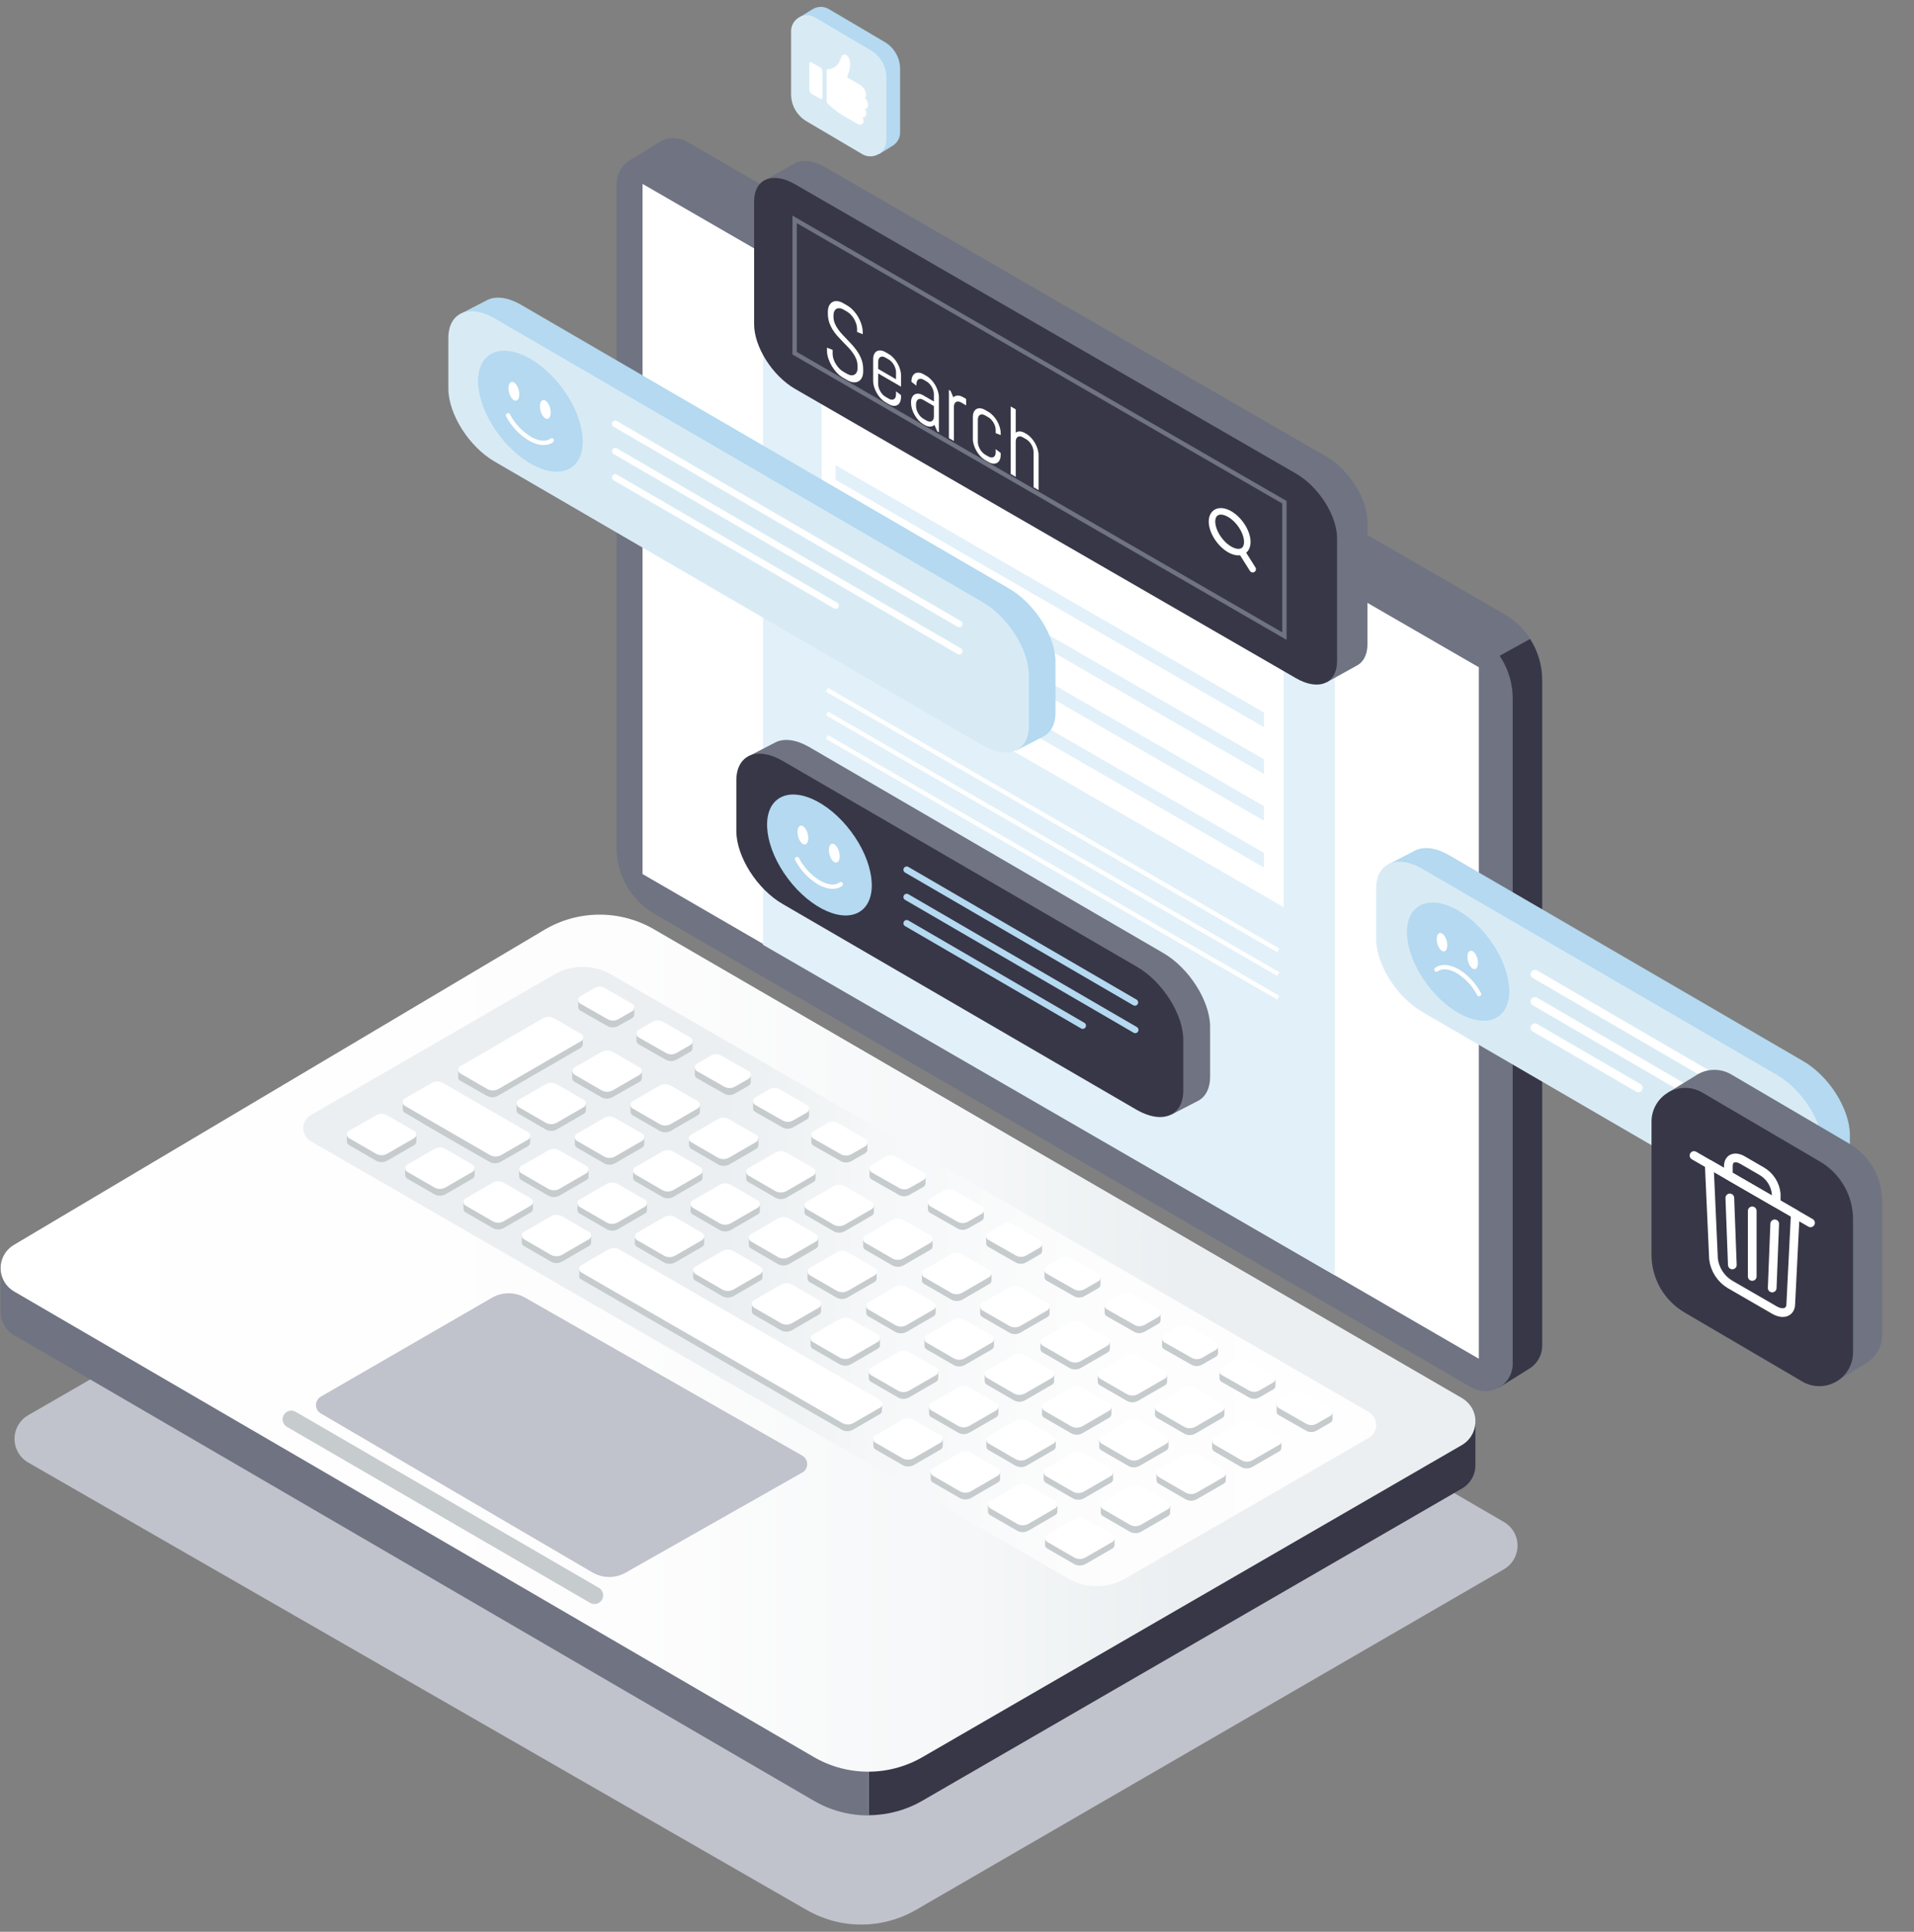 <svg width="220" height="222" viewBox="0 0 220 222" fill="none" xmlns="http://www.w3.org/2000/svg">
<rect x="0" y="0" width="220" height="222" fill="#808080" stroke="none"/>
<path d="M71.55 123.275L3.255 162.624C2.896 162.829 2.581 163.102 2.328 163.429C2.075 163.756 1.889 164.129 1.78 164.528C1.672 164.927 1.643 165.343 1.695 165.753C1.748 166.163 1.881 166.559 2.086 166.917C2.367 167.4 2.771 167.802 3.255 168.08L92.733 219.497C94.638 220.592 96.798 221.169 98.996 221.169C101.194 221.169 103.354 220.592 105.26 219.497L172.857 180.343C173.334 180.068 173.731 179.671 174.007 179.193C174.283 178.715 174.428 178.174 174.428 177.622C174.428 177.07 174.283 176.528 174.007 176.05C173.731 175.573 173.334 175.176 172.857 174.9L84.09 123.313C82.186 122.21 80.025 121.626 77.825 121.619C75.624 121.613 73.46 122.184 71.55 123.275Z" fill="#C0C3CC"/>
<path d="M156.469 158.972L99.859 192.714V208.629C97.636 208.64 95.45 208.054 93.53 206.933L1.614 153.428C1.168 153.17 0.794 152.805 0.526 152.366C0.257 151.927 0.101 151.428 0.074 150.914V145.64L4.763 146.2L62.529 111.88C64.43 110.755 66.597 110.158 68.807 110.148C71.016 110.138 73.188 110.716 75.1 111.823L156.469 158.972Z" fill="#6F7382"/>
<path d="M169.587 163.259V168.237C169.594 168.325 169.594 168.413 169.587 168.501C169.569 169.023 169.418 169.532 169.148 169.979C168.879 170.427 168.5 170.799 168.047 171.059L106.039 206.926C104.167 208.013 102.043 208.591 99.879 208.604V192.714L156.488 158.979L165.338 164.12L169.587 163.259Z" fill="#383747"/>
<path d="M1.634 148.424L93.55 201.922C95.447 203.021 97.602 203.6 99.795 203.6C101.988 203.6 104.142 203.021 106.039 201.922L168.048 166.056C168.756 165.637 169.271 164.958 169.484 164.164C169.697 163.369 169.59 162.523 169.186 161.807C168.91 161.336 168.518 160.945 168.048 160.669L75.17 106.794C73.255 105.68 71.076 105.098 68.86 105.11C66.644 105.121 64.472 105.724 62.567 106.857L1.596 143.063C1.244 143.271 0.937 143.546 0.692 143.873C0.447 144.2 0.269 144.572 0.168 144.968C0.067 145.364 0.045 145.776 0.103 146.18C0.162 146.585 0.299 146.973 0.509 147.324C0.784 147.781 1.171 148.159 1.634 148.424Z" fill="url(#paint0_linear_5_19335)"/>
<path d="M33.484 163.107L68.332 183.335" stroke="#C6CBCE" stroke-width="2" stroke-linecap="round" stroke-linejoin="round"/>
<path d="M56.571 149.122L36.878 160.499C36.708 160.597 36.567 160.739 36.469 160.908C36.371 161.078 36.32 161.271 36.32 161.467C36.32 161.663 36.371 161.856 36.469 162.026C36.567 162.196 36.708 162.337 36.878 162.435L68.111 180.714C68.693 181.049 69.353 181.226 70.025 181.226C70.697 181.226 71.357 181.049 71.939 180.714L92.217 169.224C92.388 169.126 92.53 168.984 92.629 168.814C92.728 168.643 92.78 168.45 92.78 168.252C92.78 168.055 92.728 167.862 92.629 167.691C92.53 167.521 92.388 167.379 92.217 167.281L60.342 149.116C59.766 148.792 59.116 148.623 58.456 148.624C57.795 148.625 57.146 148.797 56.571 149.122Z" fill="#C0C3CC"/>
<path d="M172.856 70.551L78.972 16.299C78.495 16.023 77.953 15.878 77.401 15.878C76.849 15.878 76.307 16.023 75.829 16.299L72.29 18.499L74.289 20.303V95.317C74.292 96.859 74.7 98.373 75.472 99.708C76.244 101.043 77.354 102.151 78.689 102.922L171.988 156.98L172.315 159.437L175.703 157.338C176.187 157.064 176.59 156.667 176.871 156.187C177.151 155.706 177.299 155.16 177.3 154.604V78.163C177.294 76.615 176.88 75.097 176.099 73.76C175.319 72.424 174.2 71.317 172.856 70.551Z" fill="#6F7382"/>
<path d="M177.257 78.17V154.63C177.258 155.203 177.101 155.766 176.804 156.258C176.522 156.716 176.129 157.097 175.66 157.364L172.272 159.469L171.946 157.005L137.883 137.268L169.997 76.68L175.874 73.431C176.778 74.846 177.258 76.491 177.257 78.17Z" fill="#383747"/>
<path d="M70.876 97.428V21.114C70.876 20.562 71.022 20.02 71.298 19.542C71.573 19.064 71.97 18.668 72.448 18.392C72.926 18.116 73.468 17.971 74.019 17.971C74.571 17.971 75.113 18.116 75.591 18.392L169.474 72.656C170.811 73.428 171.921 74.537 172.693 75.874C173.465 77.21 173.873 78.725 173.874 80.268V156.734C173.874 157.286 173.728 157.828 173.451 158.306C173.175 158.784 172.777 159.18 172.298 159.456C171.82 159.731 171.277 159.875 170.725 159.874C170.173 159.873 169.631 159.727 169.154 159.45L75.264 105.047C73.929 104.273 72.821 103.162 72.051 101.825C71.281 100.488 70.876 98.972 70.876 97.428Z" fill="#6F7382"/>
<path d="M73.857 100.446V21.133L169.979 76.68V156.144L73.857 100.446Z" fill="white"/>
<path d="M157.313 162.253L70.268 111.999C69.268 111.421 68.133 111.117 66.978 111.117C65.823 111.117 64.688 111.421 63.687 111.999L35.722 128.147C35.458 128.298 35.239 128.517 35.087 128.78C34.934 129.043 34.854 129.342 34.854 129.646C34.854 129.95 34.934 130.249 35.087 130.512C35.239 130.775 35.458 130.994 35.722 131.145L122.767 181.399C123.767 181.977 124.902 182.281 126.057 182.281C127.212 182.281 128.347 181.977 129.348 181.399L157.313 165.251C157.577 165.1 157.796 164.881 157.948 164.618C158.101 164.355 158.181 164.056 158.181 163.752C158.181 163.448 158.101 163.149 157.948 162.886C157.796 162.623 157.577 162.404 157.313 162.253Z" fill="url(#paint1_linear_5_19335)"/>
<path d="M140.171 158.325V157.583L140.655 157.809L142.031 157.017C142.217 156.915 142.426 156.861 142.638 156.861C142.85 156.861 143.058 156.915 143.244 157.017L146.098 158.664L146.601 158.4V159.23C146.605 159.319 146.584 159.407 146.541 159.485C146.498 159.563 146.433 159.627 146.356 159.67L144.753 160.588C144.57 160.692 144.363 160.748 144.152 160.748C143.942 160.748 143.735 160.692 143.552 160.588L140.409 158.802C140.327 158.756 140.259 158.685 140.217 158.6C140.174 158.515 140.158 158.419 140.171 158.325Z" fill="#C6CBCE"/>
<path d="M140.384 157.155L142 156.218C142.186 156.116 142.394 156.062 142.606 156.062C142.818 156.062 143.027 156.116 143.213 156.218L146.356 158.022C146.43 158.066 146.492 158.127 146.535 158.202C146.578 158.276 146.6 158.361 146.6 158.447C146.6 158.533 146.578 158.617 146.535 158.692C146.492 158.766 146.43 158.828 146.356 158.871L144.753 159.789C144.57 159.894 144.363 159.949 144.153 159.949C143.942 159.949 143.735 159.894 143.552 159.789L140.409 158.003C140.334 157.963 140.27 157.903 140.225 157.829C140.18 157.756 140.155 157.673 140.152 157.587C140.15 157.501 140.17 157.415 140.21 157.34C140.251 157.264 140.311 157.2 140.384 157.155Z" fill="white"/>
<path d="M120.056 146.69V145.948L120.547 146.174L121.917 145.383C122.101 145.274 122.31 145.217 122.523 145.217C122.737 145.217 122.946 145.274 123.13 145.383L125.984 147.029L126.493 146.765V147.595C126.497 147.684 126.476 147.772 126.433 147.85C126.39 147.928 126.325 147.992 126.248 148.035L124.645 148.953C124.461 149.058 124.253 149.113 124.041 149.113C123.83 149.113 123.622 149.058 123.438 148.953L120.295 147.168C120.212 147.121 120.145 147.05 120.103 146.965C120.06 146.88 120.044 146.784 120.056 146.69Z" fill="#C6CBCE"/>
<path d="M120.29 145.52L121.899 144.584C122.085 144.482 122.293 144.428 122.506 144.428C122.718 144.428 122.926 144.482 123.112 144.584L126.255 146.388C126.329 146.431 126.391 146.493 126.434 146.567C126.477 146.642 126.5 146.726 126.5 146.812C126.5 146.898 126.477 146.983 126.434 147.057C126.391 147.132 126.329 147.193 126.255 147.236L124.652 148.154C124.469 148.259 124.26 148.315 124.049 148.315C123.837 148.315 123.629 148.259 123.445 148.154L120.302 146.369C120.226 146.328 120.161 146.268 120.116 146.194C120.071 146.12 120.046 146.035 120.045 145.949C120.044 145.862 120.066 145.776 120.109 145.701C120.152 145.626 120.214 145.563 120.29 145.52Z" fill="white"/>
<path d="M113.356 142.811V142.069L113.84 142.296L115.216 141.503C115.399 141.396 115.607 141.339 115.82 141.339C116.032 141.339 116.24 141.396 116.423 141.503L119.283 143.15L119.786 142.886V143.716C119.79 143.805 119.769 143.893 119.726 143.971C119.683 144.049 119.618 144.113 119.541 144.156L117.938 145.074C117.755 145.179 117.548 145.234 117.338 145.234C117.127 145.234 116.92 145.179 116.737 145.074L113.594 143.289C113.512 143.242 113.445 143.171 113.402 143.086C113.359 143.001 113.343 142.905 113.356 142.811Z" fill="#C6CBCE"/>
<path d="M113.59 141.636L115.205 140.706C115.391 140.603 115.599 140.55 115.812 140.55C116.024 140.55 116.232 140.603 116.418 140.706L119.561 142.51C119.635 142.553 119.697 142.615 119.74 142.689C119.783 142.764 119.806 142.848 119.806 142.934C119.806 143.02 119.783 143.104 119.74 143.179C119.697 143.253 119.635 143.315 119.561 143.358L117.958 144.276C117.775 144.381 117.568 144.436 117.358 144.436C117.147 144.436 116.94 144.381 116.758 144.276L113.615 142.491C113.538 142.451 113.472 142.391 113.426 142.317C113.38 142.243 113.354 142.158 113.352 142.071C113.349 141.984 113.37 141.898 113.412 141.821C113.453 141.745 113.515 141.681 113.59 141.636Z" fill="white"/>
<path d="M106.654 138.933V138.191L107.138 138.418L108.515 137.625C108.699 137.518 108.908 137.461 109.121 137.461C109.334 137.461 109.544 137.518 109.728 137.625L112.582 139.272L113.084 139.008V139.838C113.088 139.927 113.067 140.015 113.024 140.092C112.98 140.17 112.917 140.234 112.839 140.278L111.255 141.171C111.073 141.275 110.866 141.331 110.655 141.331C110.444 141.331 110.237 141.275 110.055 141.171L106.912 139.386C106.83 139.343 106.762 139.278 106.716 139.197C106.67 139.117 106.649 139.025 106.654 138.933Z" fill="#C6CBCE"/>
<path d="M106.888 137.758L108.503 136.828C108.689 136.725 108.898 136.672 109.11 136.672C109.322 136.672 109.531 136.725 109.716 136.828L112.859 138.632C112.934 138.675 112.996 138.737 113.038 138.811C113.081 138.886 113.104 138.97 113.104 139.056C113.104 139.142 113.081 139.226 113.038 139.301C112.996 139.375 112.934 139.437 112.859 139.48L111.25 140.398C111.067 140.503 110.861 140.558 110.65 140.558C110.439 140.558 110.232 140.503 110.05 140.398L106.907 138.613C106.832 138.571 106.769 138.51 106.724 138.436C106.68 138.362 106.655 138.277 106.653 138.191C106.652 138.105 106.672 138.019 106.713 137.943C106.754 137.868 106.815 137.804 106.888 137.758Z" fill="white"/>
<path d="M99.942 135.055V134.313L100.426 134.54L101.802 133.748C101.986 133.64 102.195 133.583 102.409 133.583C102.622 133.583 102.831 133.64 103.015 133.748L105.869 135.394L106.378 135.13V135.96C106.38 136.049 106.359 136.136 106.315 136.214C106.272 136.291 106.209 136.355 106.133 136.4L104.524 137.318C104.341 137.423 104.134 137.478 103.924 137.478C103.713 137.478 103.506 137.423 103.323 137.318L100.18 135.533C100.098 135.485 100.032 135.415 99.989 135.33C99.947 135.245 99.93 135.149 99.942 135.055Z" fill="#C6CBCE"/>
<path d="M100.186 133.88L101.802 132.95C101.987 132.848 102.196 132.794 102.408 132.794C102.62 132.794 102.829 132.848 103.015 132.95L106.158 134.754C106.232 134.797 106.294 134.859 106.337 134.933C106.38 135.008 106.402 135.092 106.402 135.178C106.402 135.264 106.38 135.349 106.337 135.423C106.294 135.497 106.232 135.559 106.158 135.603L104.549 136.52C104.366 136.625 104.159 136.68 103.948 136.68C103.738 136.68 103.531 136.625 103.348 136.52L100.205 134.735C100.128 134.694 100.064 134.633 100.018 134.559C99.972 134.485 99.947 134.4 99.945 134.313C99.944 134.226 99.965 134.14 100.007 134.064C100.049 133.988 100.111 133.924 100.186 133.88Z" fill="white"/>
<path d="M93.261 131.176V130.434L93.751 130.66L95.121 129.869C95.305 129.76 95.515 129.703 95.728 129.703C95.941 129.703 96.151 129.76 96.335 129.869L99.188 131.515L99.697 131.252V132.081C99.701 132.17 99.68 132.258 99.637 132.336C99.593 132.413 99.53 132.477 99.452 132.521L97.849 133.439C97.664 133.54 97.457 133.593 97.246 133.593C97.035 133.593 96.828 133.54 96.643 133.439L93.5 131.654C93.417 131.607 93.35 131.536 93.307 131.451C93.265 131.366 93.249 131.27 93.261 131.176Z" fill="#C6CBCE"/>
<path d="M93.493 130.001L95.103 129.071C95.288 128.969 95.497 128.915 95.709 128.915C95.921 128.915 96.13 128.969 96.316 129.071L99.459 130.869C99.534 130.911 99.598 130.973 99.642 131.048C99.686 131.124 99.709 131.209 99.709 131.296C99.709 131.383 99.686 131.469 99.642 131.544C99.598 131.619 99.534 131.681 99.459 131.724L97.856 132.641C97.672 132.747 97.464 132.802 97.252 132.802C97.041 132.802 96.833 132.747 96.649 132.641L93.506 130.856C93.43 130.814 93.365 130.753 93.32 130.679C93.275 130.604 93.251 130.519 93.25 130.432C93.248 130.345 93.27 130.26 93.313 130.184C93.356 130.108 93.418 130.045 93.493 130.001Z" fill="white"/>
<path d="M86.56 127.298V126.551L87.044 126.783L88.421 125.991C88.603 125.883 88.812 125.826 89.024 125.826C89.236 125.826 89.445 125.883 89.628 125.991L92.488 127.638L92.99 127.374V128.204C92.994 128.292 92.973 128.38 92.93 128.458C92.886 128.536 92.823 128.6 92.745 128.643L91.142 129.561C90.958 129.661 90.752 129.714 90.542 129.714C90.332 129.714 90.126 129.661 89.942 129.561L86.799 127.776C86.716 127.729 86.649 127.659 86.607 127.574C86.564 127.489 86.548 127.393 86.56 127.298Z" fill="#C6CBCE"/>
<path d="M86.792 126.123L88.408 125.193C88.591 125.088 88.799 125.032 89.011 125.032C89.223 125.032 89.431 125.088 89.615 125.193L92.757 126.991C92.833 127.033 92.896 127.095 92.94 127.171C92.984 127.246 93.007 127.331 93.007 127.418C93.007 127.505 92.984 127.591 92.94 127.666C92.896 127.741 92.833 127.803 92.757 127.845L91.154 128.763C90.972 128.868 90.765 128.923 90.554 128.923C90.344 128.923 90.137 128.868 89.954 128.763L86.811 126.978C86.734 126.937 86.67 126.877 86.624 126.803C86.578 126.728 86.553 126.643 86.551 126.556C86.549 126.469 86.571 126.383 86.613 126.307C86.655 126.231 86.717 126.168 86.792 126.123Z" fill="white"/>
<path d="M79.859 123.42V122.672L80.344 122.905L81.72 122.113C81.904 122.005 82.113 121.948 82.327 121.948C82.54 121.948 82.749 122.005 82.933 122.113L85.787 123.759L86.29 123.489V124.325C86.293 124.414 86.272 124.502 86.229 124.579C86.186 124.657 86.122 124.721 86.045 124.765L84.442 125.683C84.257 125.783 84.051 125.835 83.841 125.835C83.632 125.835 83.425 125.783 83.241 125.683L80.098 123.898C80.016 123.851 79.948 123.781 79.906 123.696C79.863 123.61 79.847 123.514 79.859 123.42Z" fill="#C6CBCE"/>
<path d="M80.093 122.244L81.708 121.313C81.894 121.211 82.102 121.157 82.314 121.157C82.527 121.157 82.735 121.211 82.921 121.313L86.064 123.111C86.138 123.155 86.2 123.218 86.243 123.292C86.285 123.367 86.308 123.452 86.308 123.539C86.308 123.625 86.285 123.71 86.243 123.784C86.2 123.859 86.138 123.922 86.064 123.966L84.455 124.884C84.272 124.988 84.065 125.043 83.855 125.043C83.644 125.043 83.437 124.988 83.254 124.884L80.111 123.098C80.036 123.056 79.973 122.995 79.929 122.921C79.884 122.847 79.86 122.763 79.858 122.676C79.856 122.59 79.877 122.505 79.918 122.429C79.959 122.353 80.019 122.289 80.093 122.244Z" fill="white"/>
<path d="M73.159 119.542V118.794L73.643 119.027L75.019 118.235C75.204 118.127 75.413 118.07 75.626 118.07C75.839 118.07 76.049 118.127 76.233 118.235L79.086 119.881L79.596 119.611V120.428C79.598 120.517 79.576 120.605 79.533 120.682C79.49 120.759 79.427 120.824 79.35 120.868L77.741 121.786C77.557 121.886 77.351 121.939 77.141 121.939C76.931 121.939 76.725 121.886 76.541 121.786L73.398 120.001C73.319 119.955 73.254 119.887 73.212 119.806C73.17 119.725 73.151 119.633 73.159 119.542Z" fill="#C6CBCE"/>
<path d="M73.391 118.366L75.006 117.436C75.19 117.328 75.4 117.271 75.613 117.271C75.826 117.271 76.035 117.328 76.219 117.436L79.362 119.234C79.436 119.278 79.498 119.34 79.541 119.415C79.584 119.49 79.606 119.575 79.606 119.661C79.606 119.747 79.584 119.832 79.541 119.907C79.498 119.982 79.436 120.044 79.362 120.088L77.753 121.006C77.57 121.111 77.363 121.166 77.153 121.166C76.942 121.166 76.735 121.111 76.552 121.006L73.41 119.221C73.333 119.18 73.268 119.119 73.223 119.045C73.177 118.971 73.152 118.886 73.15 118.799C73.148 118.712 73.169 118.626 73.212 118.55C73.254 118.474 73.316 118.411 73.391 118.366Z" fill="white"/>
<path d="M66.465 115.663V114.915L66.955 115.148L68.325 114.356C68.509 114.248 68.718 114.19 68.932 114.19C69.145 114.19 69.355 114.248 69.538 114.356L72.392 116.003L72.901 115.732V116.568C72.904 116.657 72.883 116.745 72.84 116.823C72.797 116.9 72.733 116.965 72.656 117.009L71.028 117.914C70.843 118.015 70.635 118.068 70.424 118.068C70.214 118.068 70.006 118.015 69.821 117.914L66.678 116.122C66.602 116.075 66.54 116.006 66.502 115.925C66.464 115.843 66.451 115.752 66.465 115.663Z" fill="#C6CBCE"/>
<path d="M66.698 114.488L68.307 113.558C68.491 113.45 68.7 113.393 68.914 113.393C69.127 113.393 69.337 113.45 69.52 113.558L72.663 115.356C72.739 115.399 72.802 115.461 72.846 115.536C72.89 115.611 72.913 115.696 72.913 115.783C72.913 115.87 72.89 115.956 72.846 116.031C72.802 116.106 72.739 116.168 72.663 116.211L71.06 117.128C70.877 117.234 70.669 117.289 70.457 117.289C70.245 117.289 70.037 117.234 69.853 117.128L66.711 115.343C66.634 115.302 66.57 115.241 66.525 115.166C66.48 115.092 66.455 115.007 66.454 114.92C66.453 114.832 66.475 114.747 66.518 114.671C66.561 114.595 66.623 114.532 66.698 114.488Z" fill="white"/>
<path d="M146.739 162.146V161.404L147.223 161.63L148.599 160.839C148.783 160.733 148.991 160.678 149.203 160.678C149.415 160.678 149.623 160.733 149.806 160.839L152.666 162.485L153.169 162.222V163.051C153.174 163.14 153.154 163.229 153.11 163.307C153.067 163.384 153.002 163.448 152.924 163.491L151.321 164.409C151.138 164.514 150.932 164.569 150.721 164.569C150.51 164.569 150.303 164.514 150.121 164.409L146.978 162.624C146.895 162.577 146.828 162.506 146.785 162.421C146.743 162.336 146.727 162.24 146.739 162.146Z" fill="#C6CBCE"/>
<path d="M146.972 160.977L148.588 160.041C148.771 159.935 148.979 159.88 149.191 159.88C149.403 159.88 149.611 159.935 149.795 160.041L152.937 161.845C153.013 161.887 153.076 161.95 153.12 162.025C153.164 162.1 153.187 162.185 153.187 162.272C153.187 162.359 153.164 162.445 153.12 162.52C153.076 162.595 153.013 162.657 152.937 162.7L151.335 163.611C151.151 163.715 150.945 163.769 150.734 163.769C150.524 163.769 150.317 163.715 150.134 163.611L146.991 161.82C146.917 161.778 146.855 161.718 146.812 161.645C146.768 161.572 146.744 161.489 146.742 161.404C146.74 161.319 146.761 161.235 146.801 161.16C146.841 161.085 146.9 161.022 146.972 160.977Z" fill="white"/>
<path d="M133.566 154.573V153.825L134.05 154.057L135.426 153.265C135.61 153.157 135.819 153.1 136.033 153.1C136.246 153.1 136.455 153.157 136.639 153.265L139.493 154.912L139.996 154.642V155.478C139.999 155.566 139.978 155.654 139.935 155.732C139.892 155.81 139.828 155.874 139.751 155.918L138.148 156.835C137.964 156.936 137.757 156.988 137.548 156.988C137.338 156.988 137.131 156.936 136.947 156.835L133.804 155.05C133.722 155.004 133.655 154.933 133.612 154.848C133.569 154.763 133.553 154.667 133.566 154.573Z" fill="#C6CBCE"/>
<path d="M133.798 153.396L135.414 152.466C135.599 152.363 135.808 152.31 136.02 152.31C136.232 152.31 136.441 152.363 136.627 152.466L139.769 154.263C139.845 154.306 139.909 154.368 139.952 154.443C139.996 154.518 140.02 154.604 140.02 154.691C140.02 154.778 139.996 154.863 139.952 154.938C139.909 155.013 139.845 155.076 139.769 155.118L138.167 156.036C137.984 156.141 137.777 156.196 137.566 156.196C137.356 156.196 137.149 156.141 136.966 156.036L133.823 154.251C133.748 154.209 133.684 154.148 133.639 154.075C133.594 154.001 133.569 153.917 133.567 153.831C133.564 153.744 133.584 153.659 133.625 153.583C133.665 153.506 133.725 153.442 133.798 153.396Z" fill="white"/>
<path d="M126.971 150.782V150.04L127.455 150.266L128.831 149.474C129.015 149.366 129.225 149.31 129.438 149.31C129.651 149.31 129.861 149.366 130.045 149.474L132.898 151.121L133.401 150.857V151.687C133.405 151.775 133.385 151.862 133.343 151.94C133.301 152.017 133.238 152.082 133.162 152.127L131.553 153.044C131.37 153.149 131.163 153.204 130.953 153.204C130.742 153.204 130.535 153.149 130.353 153.044L127.21 151.259C127.127 151.212 127.06 151.142 127.017 151.057C126.975 150.972 126.959 150.876 126.971 150.782Z" fill="#C6CBCE"/>
<path d="M127.21 149.613L128.825 148.676C129.011 148.574 129.219 148.521 129.432 148.521C129.644 148.521 129.852 148.574 130.038 148.676L133.181 150.48C133.255 150.524 133.317 150.585 133.36 150.66C133.403 150.734 133.426 150.819 133.426 150.905C133.426 150.991 133.403 151.075 133.36 151.15C133.317 151.224 133.255 151.286 133.181 151.329L131.572 152.247C131.389 152.352 131.182 152.407 130.972 152.407C130.761 152.407 130.554 152.352 130.371 152.247L127.228 150.461C127.153 150.42 127.09 150.36 127.045 150.286C127.001 150.213 126.976 150.129 126.974 150.043C126.972 149.957 126.993 149.872 127.034 149.796C127.076 149.721 127.136 149.658 127.21 149.613Z" fill="white"/>
<path d="M139.322 166.377V165.597H140.17L142.647 164.17C142.844 164.056 143.067 163.996 143.294 163.996C143.522 163.996 143.745 164.056 143.942 164.17L146.563 165.685L147.286 165.591V166.37C147.286 166.454 147.264 166.537 147.222 166.61C147.18 166.683 147.12 166.743 147.047 166.785L143.942 168.577C143.745 168.691 143.522 168.751 143.294 168.751C143.067 168.751 142.844 168.691 142.647 168.577L139.542 166.785C139.473 166.742 139.417 166.681 139.379 166.61C139.34 166.538 139.321 166.458 139.322 166.377Z" fill="#C6CBCE"/>
<path d="M147.086 165.183L143.981 163.391C143.785 163.277 143.561 163.217 143.334 163.217C143.106 163.217 142.883 163.277 142.686 163.391L139.581 165.183C139.508 165.224 139.447 165.283 139.404 165.356C139.362 165.428 139.339 165.511 139.339 165.594C139.339 165.678 139.362 165.761 139.404 165.833C139.447 165.906 139.508 165.965 139.581 166.006L142.686 167.798C142.883 167.912 143.106 167.972 143.334 167.972C143.561 167.972 143.785 167.912 143.981 167.798L147.086 166.006C147.158 165.964 147.217 165.904 147.259 165.832C147.3 165.76 147.322 165.678 147.322 165.594C147.322 165.511 147.3 165.429 147.259 165.357C147.217 165.285 147.158 165.225 147.086 165.183Z" fill="white"/>
<path d="M132.759 162.543V161.763H133.626L136.097 160.336C136.294 160.222 136.519 160.162 136.747 160.162C136.976 160.162 137.2 160.222 137.398 160.336L140.019 161.851L140.735 161.757V162.543C140.737 162.626 140.715 162.708 140.673 162.78C140.631 162.852 140.57 162.911 140.497 162.951L137.398 164.743C137.2 164.857 136.976 164.917 136.747 164.917C136.519 164.917 136.294 164.857 136.097 164.743L132.998 162.951C132.925 162.911 132.864 162.852 132.822 162.78C132.779 162.708 132.758 162.626 132.759 162.543Z" fill="#C6CBCE"/>
<path d="M140.499 161.341L137.4 159.55C137.201 159.438 136.977 159.38 136.749 159.38C136.521 159.38 136.297 159.438 136.099 159.55L133 161.341C132.926 161.383 132.866 161.443 132.823 161.516C132.781 161.589 132.759 161.671 132.759 161.756C132.759 161.84 132.781 161.923 132.823 161.995C132.866 162.068 132.926 162.129 133 162.171L136.099 163.962C136.297 164.073 136.521 164.132 136.749 164.132C136.977 164.132 137.201 164.073 137.4 163.962L140.499 162.171C140.572 162.129 140.632 162.068 140.675 161.995C140.717 161.923 140.739 161.84 140.739 161.756C140.739 161.671 140.717 161.589 140.675 161.516C140.632 161.443 140.572 161.383 140.499 161.341Z" fill="white"/>
<path d="M126.173 158.771V157.992H127.041L129.511 156.565C129.709 156.451 129.933 156.391 130.162 156.391C130.39 156.391 130.614 156.451 130.812 156.565L133.433 158.08L134.15 157.985V158.771C134.152 158.855 134.131 158.937 134.09 159.01C134.049 159.083 133.99 159.144 133.917 159.186L130.812 160.977C130.614 161.091 130.39 161.152 130.162 161.152C129.933 161.152 129.709 161.091 129.511 160.977L126.412 159.186C126.339 159.145 126.277 159.085 126.235 159.012C126.193 158.939 126.172 158.855 126.173 158.771Z" fill="#C6CBCE"/>
<path d="M133.915 157.589L130.81 155.797C130.612 155.683 130.388 155.623 130.16 155.623C129.931 155.623 129.707 155.683 129.509 155.797L126.41 157.589C126.337 157.63 126.276 157.689 126.233 157.762C126.191 157.834 126.168 157.917 126.168 158C126.168 158.084 126.191 158.167 126.233 158.239C126.276 158.312 126.337 158.371 126.41 158.412L129.509 160.204C129.707 160.318 129.931 160.378 130.16 160.378C130.388 160.378 130.612 160.318 130.81 160.204L133.915 158.412C133.987 158.37 134.047 158.31 134.088 158.238C134.129 158.165 134.151 158.084 134.151 158C134.151 157.917 134.129 157.836 134.088 157.764C134.047 157.691 133.987 157.631 133.915 157.589Z" fill="white"/>
<path d="M119.586 154.999V154.219H120.453L122.93 152.793C123.127 152.679 123.35 152.618 123.577 152.618C123.805 152.618 124.028 152.679 124.225 152.793L126.846 154.307L127.569 154.213V154.999C127.569 155.083 127.547 155.165 127.505 155.238C127.463 155.311 127.403 155.372 127.33 155.414L124.225 157.205C124.028 157.319 123.805 157.38 123.577 157.38C123.35 157.38 123.127 157.319 122.93 157.205L119.825 155.414C119.752 155.372 119.692 155.311 119.65 155.238C119.608 155.165 119.586 155.083 119.586 154.999Z" fill="#C6CBCE"/>
<path d="M127.33 153.798L124.225 152.007C124.029 151.892 123.805 151.832 123.578 151.832C123.35 151.832 123.127 151.892 122.93 152.007L119.825 153.798C119.752 153.839 119.691 153.899 119.648 153.971C119.606 154.043 119.583 154.126 119.583 154.21C119.583 154.294 119.606 154.376 119.648 154.449C119.691 154.521 119.752 154.58 119.825 154.621L122.93 156.413C123.127 156.527 123.35 156.587 123.578 156.587C123.805 156.587 124.029 156.527 124.225 156.413L127.33 154.621C127.402 154.579 127.462 154.519 127.503 154.447C127.544 154.374 127.566 154.293 127.566 154.21C127.566 154.127 127.544 154.045 127.503 153.972C127.462 153.9 127.402 153.84 127.33 153.798Z" fill="white"/>
<path d="M112.659 150.945V150.159H113.533L116.003 148.732C116.2 148.618 116.423 148.558 116.651 148.558C116.878 148.558 117.101 148.618 117.298 148.732L119.925 150.247L120.642 150.153V150.938C120.642 151.022 120.62 151.103 120.578 151.175C120.536 151.246 120.476 151.306 120.403 151.347L117.298 153.138C117.101 153.253 116.878 153.313 116.651 153.313C116.423 153.313 116.2 153.253 116.003 153.138L112.898 151.347C112.827 151.306 112.767 151.248 112.725 151.177C112.683 151.107 112.661 151.027 112.659 150.945Z" fill="#C6CBCE"/>
<path d="M120.402 149.75L117.297 147.959C117.1 147.844 116.877 147.784 116.65 147.784C116.422 147.784 116.199 147.844 116.002 147.959L112.897 149.75C112.825 149.792 112.766 149.852 112.725 149.925C112.683 149.997 112.662 150.079 112.662 150.162C112.662 150.245 112.683 150.327 112.725 150.399C112.766 150.471 112.825 150.531 112.897 150.573L116.002 152.365C116.199 152.479 116.422 152.539 116.65 152.539C116.877 152.539 117.1 152.479 117.297 152.365L120.402 150.573C120.476 150.533 120.537 150.473 120.579 150.4C120.622 150.328 120.644 150.246 120.644 150.162C120.644 150.078 120.622 149.995 120.579 149.923C120.537 149.851 120.476 149.791 120.402 149.75Z" fill="white"/>
<path d="M105.963 147.136V146.357H106.856L109.326 144.924C109.525 144.812 109.749 144.754 109.977 144.754C110.205 144.754 110.429 144.812 110.627 144.924L113.248 146.438L113.965 146.35V147.13C113.967 147.214 113.945 147.297 113.903 147.37C113.861 147.443 113.8 147.504 113.726 147.545L110.627 149.342C110.429 149.454 110.205 149.512 109.977 149.512C109.749 149.512 109.525 149.454 109.326 149.342L106.227 147.551C106.149 147.513 106.084 147.454 106.037 147.381C105.99 147.307 105.965 147.223 105.963 147.136Z" fill="#C6CBCE"/>
<path d="M113.702 145.942L110.603 144.151C110.405 144.037 110.181 143.977 109.952 143.977C109.724 143.977 109.499 144.037 109.302 144.151L106.203 145.942C106.129 145.983 106.068 146.043 106.026 146.115C105.983 146.188 105.961 146.27 105.961 146.354C105.961 146.438 105.983 146.52 106.026 146.593C106.068 146.665 106.129 146.725 106.203 146.766L109.302 148.557C109.499 148.671 109.724 148.731 109.952 148.731C110.181 148.731 110.405 148.671 110.603 148.557L113.702 146.766C113.775 146.725 113.836 146.665 113.878 146.593C113.921 146.52 113.943 146.438 113.943 146.354C113.943 146.27 113.921 146.188 113.878 146.115C113.836 146.043 113.775 145.983 113.702 145.942Z" fill="white"/>
<path d="M99.215 143.189V142.428H100.082L102.552 141.001C102.75 140.887 102.974 140.827 103.203 140.827C103.431 140.827 103.656 140.887 103.853 141.001L106.474 142.516L107.191 142.422V143.208C107.191 143.291 107.169 143.372 107.127 143.444C107.085 143.516 107.025 143.575 106.952 143.616L103.853 145.408C103.656 145.522 103.431 145.582 103.203 145.582C102.974 145.582 102.75 145.522 102.552 145.408L99.447 143.616C99.373 143.574 99.311 143.511 99.27 143.435C99.229 143.36 99.21 143.275 99.215 143.189Z" fill="#C6CBCE"/>
<path d="M106.952 141.994L103.853 140.203C103.655 140.088 103.431 140.028 103.203 140.028C102.974 140.028 102.75 140.088 102.552 140.203L99.447 141.994C99.375 142.036 99.316 142.097 99.275 142.169C99.233 142.241 99.211 142.323 99.211 142.406C99.211 142.489 99.233 142.571 99.275 142.643C99.316 142.715 99.375 142.775 99.447 142.818L102.552 144.609C102.75 144.723 102.974 144.783 103.203 144.783C103.431 144.783 103.655 144.723 103.853 144.609L106.952 142.818C107.025 142.777 107.086 142.717 107.129 142.645C107.171 142.572 107.194 142.49 107.194 142.406C107.194 142.322 107.171 142.239 107.129 142.167C107.086 142.095 107.025 142.035 106.952 141.994Z" fill="white"/>
<path d="M92.469 139.285V138.5H93.336L95.806 137.073C96.004 136.959 96.229 136.898 96.457 136.898C96.686 136.898 96.91 136.959 97.108 137.073L99.729 138.588L100.445 138.493V139.285C100.446 139.368 100.425 139.449 100.385 139.521C100.344 139.593 100.284 139.653 100.213 139.694L97.108 141.485C96.91 141.6 96.686 141.66 96.457 141.66C96.229 141.66 96.004 141.6 95.806 141.485L92.708 139.694C92.635 139.654 92.574 139.595 92.531 139.523C92.489 139.451 92.468 139.369 92.469 139.285Z" fill="#C6CBCE"/>
<path d="M100.213 138.116L97.108 136.325C96.91 136.211 96.686 136.15 96.457 136.15C96.229 136.15 96.005 136.211 95.807 136.325L92.708 138.116C92.635 138.157 92.574 138.217 92.531 138.289C92.489 138.361 92.466 138.444 92.466 138.528C92.466 138.612 92.489 138.694 92.531 138.767C92.574 138.839 92.635 138.899 92.708 138.94L95.807 140.731C96.005 140.845 96.229 140.905 96.457 140.905C96.686 140.905 96.91 140.845 97.108 140.731L100.213 138.94C100.285 138.897 100.344 138.837 100.386 138.765C100.427 138.693 100.449 138.611 100.449 138.528C100.449 138.445 100.427 138.363 100.386 138.291C100.344 138.219 100.285 138.158 100.213 138.116Z" fill="white"/>
<path d="M85.768 135.432V134.646H86.635L89.106 133.219C89.304 133.105 89.528 133.045 89.756 133.045C89.985 133.045 90.209 133.105 90.407 133.219L93.028 134.734L93.745 134.64V135.425C93.746 135.509 93.724 135.591 93.682 135.663C93.64 135.735 93.579 135.794 93.506 135.834L90.407 137.625C90.209 137.74 89.985 137.8 89.756 137.8C89.528 137.8 89.304 137.74 89.106 137.625L86.007 135.834C85.935 135.794 85.874 135.736 85.832 135.666C85.79 135.595 85.768 135.514 85.768 135.432Z" fill="#C6CBCE"/>
<path d="M93.506 134.256L90.407 132.464C90.21 132.35 89.985 132.29 89.757 132.29C89.528 132.29 89.304 132.35 89.106 132.464L86.007 134.256C85.934 134.297 85.873 134.357 85.831 134.429C85.788 134.501 85.766 134.583 85.766 134.667C85.766 134.751 85.788 134.834 85.831 134.906C85.873 134.979 85.934 135.038 86.007 135.079L89.106 136.871C89.304 136.985 89.528 137.045 89.757 137.045C89.985 137.045 90.21 136.985 90.407 136.871L93.506 135.079C93.58 135.038 93.641 134.979 93.683 134.906C93.726 134.834 93.748 134.751 93.748 134.667C93.748 134.583 93.726 134.501 93.683 134.429C93.641 134.357 93.58 134.297 93.506 134.256Z" fill="white"/>
<path d="M79.2 131.61V130.831H80.068L82.538 129.404C82.736 129.29 82.96 129.229 83.189 129.229C83.417 129.229 83.641 129.29 83.839 129.404L86.46 130.919L87.177 130.825V131.604C87.178 131.688 87.157 131.771 87.115 131.844C87.073 131.918 87.012 131.978 86.938 132.019L83.839 133.81C83.641 133.924 83.417 133.985 83.189 133.985C82.96 133.985 82.736 133.924 82.538 133.81L79.439 132.019C79.366 131.978 79.306 131.919 79.264 131.847C79.222 131.775 79.2 131.694 79.2 131.61Z" fill="#C6CBCE"/>
<path d="M86.906 130.416L83.807 128.625C83.609 128.51 83.385 128.45 83.157 128.45C82.928 128.45 82.704 128.51 82.506 128.625L79.407 130.416C79.334 130.457 79.273 130.516 79.231 130.589C79.188 130.661 79.165 130.744 79.165 130.828C79.165 130.912 79.188 130.994 79.231 131.066C79.273 131.139 79.334 131.199 79.407 131.239L82.506 133.031C82.704 133.145 82.928 133.205 83.157 133.205C83.385 133.205 83.609 133.145 83.807 133.031L86.906 131.239C86.98 131.199 87.041 131.139 87.083 131.066C87.126 130.994 87.148 130.912 87.148 130.828C87.148 130.744 87.126 130.661 87.083 130.589C87.041 130.516 86.98 130.457 86.906 130.416Z" fill="white"/>
<path d="M72.475 127.752V126.972H73.343L75.813 125.545C76.011 125.431 76.235 125.371 76.463 125.371C76.692 125.371 76.916 125.431 77.114 125.545L79.735 127.06L80.452 126.966V127.745C80.452 127.829 80.43 127.912 80.388 127.985C80.346 128.058 80.286 128.118 80.213 128.16L77.114 129.952C76.916 130.066 76.692 130.126 76.463 130.126C76.235 130.126 76.011 130.066 75.813 129.952L72.708 128.16C72.636 128.118 72.578 128.059 72.537 127.987C72.496 127.915 72.475 127.834 72.475 127.752Z" fill="#C6CBCE"/>
<path d="M80.21 126.556L77.111 124.764C76.914 124.65 76.689 124.59 76.461 124.59C76.233 124.59 76.008 124.65 75.81 124.764L72.705 126.556C72.633 126.598 72.574 126.658 72.533 126.73C72.491 126.803 72.47 126.884 72.47 126.967C72.47 127.05 72.491 127.132 72.533 127.204C72.574 127.277 72.633 127.337 72.705 127.379L75.81 129.171C76.008 129.285 76.233 129.345 76.461 129.345C76.689 129.345 76.914 129.285 77.111 129.171L80.21 127.379C80.284 127.338 80.345 127.278 80.387 127.206C80.43 127.134 80.452 127.051 80.452 126.967C80.452 126.883 80.43 126.801 80.387 126.729C80.345 126.656 80.284 126.597 80.21 126.556Z" fill="white"/>
<path d="M65.767 123.872V123.087H66.628L69.142 121.685C69.339 121.571 69.562 121.511 69.79 121.511C70.017 121.511 70.24 121.571 70.437 121.685L73.064 123.2L73.781 123.105V123.891C73.781 123.974 73.759 124.056 73.717 124.128C73.675 124.2 73.615 124.259 73.542 124.3L70.399 126.085C70.203 126.199 69.979 126.259 69.752 126.259C69.525 126.259 69.301 126.199 69.105 126.085L65.999 124.294C65.926 124.251 65.866 124.189 65.825 124.115C65.784 124.041 65.764 123.957 65.767 123.872Z" fill="#C6CBCE"/>
<path d="M73.542 122.679L70.437 120.887C70.24 120.773 70.017 120.713 69.789 120.713C69.562 120.713 69.338 120.773 69.142 120.887L66.037 122.679C65.965 122.721 65.906 122.781 65.864 122.853C65.823 122.926 65.801 123.007 65.801 123.09C65.801 123.173 65.823 123.255 65.864 123.328C65.906 123.4 65.965 123.46 66.037 123.502L69.142 125.294C69.338 125.408 69.562 125.468 69.789 125.468C70.017 125.468 70.24 125.408 70.437 125.294L73.542 123.502C73.614 123.46 73.673 123.4 73.714 123.328C73.756 123.255 73.777 123.173 73.777 123.09C73.777 123.007 73.756 122.926 73.714 122.853C73.673 122.781 73.614 122.721 73.542 122.679Z" fill="white"/>
<path d="M132.923 170.084V169.305H133.791L136.261 167.872C136.46 167.761 136.684 167.702 136.912 167.702C137.139 167.702 137.363 167.761 137.562 167.872L140.183 169.387L140.9 169.299V170.084C140.901 170.168 140.881 170.25 140.84 170.323C140.799 170.396 140.739 170.457 140.667 170.499L137.562 172.291C137.364 172.405 137.14 172.465 136.912 172.465C136.683 172.465 136.459 172.405 136.261 172.291L133.162 170.499C133.089 170.457 133.029 170.397 132.987 170.324C132.945 170.251 132.923 170.169 132.923 170.084Z" fill="#C6CBCE"/>
<path d="M140.668 168.903L137.563 167.112C137.365 166.998 137.14 166.938 136.912 166.938C136.684 166.938 136.459 166.998 136.262 167.112L133.163 168.903C133.089 168.944 133.028 169.004 132.986 169.076C132.943 169.148 132.921 169.231 132.921 169.315C132.921 169.399 132.943 169.481 132.986 169.554C133.028 169.626 133.089 169.686 133.163 169.727L136.262 171.518C136.459 171.632 136.684 171.692 136.912 171.692C137.14 171.692 137.365 171.632 137.563 171.518L140.668 169.727C140.74 169.685 140.799 169.624 140.84 169.552C140.882 169.48 140.903 169.398 140.903 169.315C140.903 169.232 140.882 169.15 140.84 169.078C140.799 169.006 140.74 168.946 140.668 168.903Z" fill="white"/>
<path d="M126.343 166.257V165.477H127.21L129.681 164.05C129.878 163.936 130.103 163.876 130.331 163.876C130.559 163.876 130.784 163.936 130.982 164.05L133.603 165.565L134.319 165.471V166.257C134.32 166.34 134.299 166.422 134.257 166.494C134.215 166.566 134.154 166.625 134.081 166.665L130.982 168.457C130.784 168.571 130.559 168.631 130.331 168.631C130.103 168.631 129.878 168.571 129.681 168.457L126.582 166.665C126.509 166.625 126.448 166.566 126.406 166.494C126.364 166.422 126.342 166.34 126.343 166.257Z" fill="#C6CBCE"/>
<path d="M134.1 165.056L131.001 163.264C130.802 163.153 130.578 163.095 130.351 163.095C130.123 163.095 129.899 163.153 129.7 163.264L126.601 165.056C126.528 165.097 126.467 165.158 126.425 165.231C126.383 165.303 126.36 165.386 126.36 165.471C126.36 165.555 126.383 165.637 126.425 165.71C126.467 165.783 126.528 165.843 126.601 165.885L129.7 167.677C129.899 167.788 130.123 167.846 130.351 167.846C130.578 167.846 130.802 167.788 131.001 167.677L134.1 165.885C134.173 165.843 134.234 165.783 134.276 165.71C134.319 165.637 134.341 165.555 134.341 165.471C134.341 165.386 134.319 165.303 134.276 165.231C134.234 165.158 134.173 165.097 134.1 165.056Z" fill="white"/>
<path d="M119.775 162.504V161.725H120.642L123.113 160.298C123.31 160.184 123.535 160.124 123.763 160.124C123.992 160.124 124.216 160.184 124.414 160.298L127.035 161.813L127.751 161.719V162.498C127.753 162.583 127.732 162.666 127.69 162.739C127.647 162.812 127.586 162.872 127.513 162.913L124.414 164.704C124.216 164.819 123.992 164.879 123.763 164.879C123.535 164.879 123.31 164.819 123.113 164.704L120.014 162.913C119.941 162.873 119.88 162.813 119.838 162.741C119.796 162.67 119.775 162.588 119.775 162.504Z" fill="#C6CBCE"/>
<path d="M127.511 161.284L124.412 159.493C124.214 159.378 123.99 159.318 123.761 159.318C123.533 159.318 123.308 159.378 123.111 159.493L120.012 161.284C119.938 161.325 119.877 161.385 119.835 161.457C119.792 161.53 119.77 161.612 119.77 161.696C119.77 161.78 119.792 161.862 119.835 161.935C119.877 162.007 119.938 162.067 120.012 162.108L123.111 163.899C123.308 164.013 123.533 164.073 123.761 164.073C123.99 164.073 124.214 164.013 124.412 163.899L127.511 162.108C127.584 162.067 127.645 162.007 127.688 161.935C127.73 161.862 127.752 161.78 127.752 161.696C127.752 161.612 127.73 161.53 127.688 161.457C127.645 161.385 127.584 161.325 127.511 161.284Z" fill="white"/>
<path d="M113.187 158.714V157.934H114.054L116.525 156.507C116.723 156.393 116.947 156.333 117.175 156.333C117.404 156.333 117.628 156.393 117.826 156.507L120.447 158.022L121.164 157.928V158.707C121.165 158.791 121.144 158.874 121.103 158.946C121.063 159.019 121.003 159.08 120.931 159.122L117.826 160.914C117.628 161.028 117.404 161.088 117.175 161.088C116.947 161.088 116.723 161.028 116.525 160.914L113.426 159.122C113.354 159.081 113.294 159.021 113.252 158.95C113.21 158.878 113.188 158.797 113.187 158.714Z" fill="#C6CBCE"/>
<path d="M120.929 157.513L117.824 155.721C117.626 155.607 117.402 155.547 117.173 155.547C116.945 155.547 116.721 155.607 116.523 155.721L113.424 157.513C113.351 157.554 113.29 157.613 113.247 157.686C113.205 157.758 113.182 157.84 113.182 157.924C113.182 158.008 113.205 158.091 113.247 158.163C113.29 158.235 113.351 158.295 113.424 158.336L116.523 160.128C116.721 160.242 116.945 160.302 117.173 160.302C117.402 160.302 117.626 160.242 117.824 160.128L120.929 158.336C121.001 158.294 121.06 158.234 121.101 158.162C121.143 158.089 121.164 158.007 121.164 157.924C121.164 157.841 121.143 157.76 121.101 157.687C121.06 157.615 121.001 157.555 120.929 157.513Z" fill="white"/>
<path d="M106.261 154.667V153.881H107.134L109.605 152.454C109.801 152.34 110.025 152.279 110.252 152.279C110.48 152.279 110.703 152.34 110.9 152.454L113.527 153.969L114.244 153.874V154.66C114.243 154.743 114.221 154.825 114.179 154.896C114.137 154.968 114.077 155.028 114.005 155.069L110.9 156.86C110.703 156.974 110.48 157.034 110.252 157.034C110.025 157.034 109.801 156.974 109.605 156.86L106.5 155.069C106.428 155.028 106.369 154.97 106.327 154.899C106.285 154.829 106.262 154.749 106.261 154.667Z" fill="#C6CBCE"/>
<path d="M114.004 153.472L110.899 151.68C110.702 151.566 110.479 151.506 110.251 151.506C110.024 151.506 109.8 151.566 109.604 151.68L106.499 153.472C106.427 153.514 106.367 153.574 106.326 153.646C106.285 153.719 106.263 153.8 106.263 153.884C106.263 153.967 106.285 154.048 106.326 154.121C106.367 154.193 106.427 154.253 106.499 154.295L109.604 156.087C109.8 156.201 110.024 156.261 110.251 156.261C110.479 156.261 110.702 156.201 110.899 156.087L114.004 154.295C114.077 154.254 114.138 154.195 114.181 154.122C114.223 154.05 114.246 153.968 114.246 153.884C114.246 153.8 114.223 153.717 114.181 153.645C114.138 153.572 114.077 153.513 114.004 153.472Z" fill="white"/>
<path d="M99.565 150.857V150.071H100.432L102.903 148.644C103.101 148.533 103.325 148.475 103.553 148.475C103.781 148.475 104.005 148.533 104.204 148.644L106.825 150.159L107.542 150.065V150.85C107.542 150.935 107.521 151.018 107.479 151.09C107.437 151.163 107.376 151.224 107.303 151.265L104.204 153.057C104.005 153.168 103.781 153.226 103.553 153.226C103.325 153.226 103.101 153.168 102.903 153.057L99.804 151.265C99.731 151.224 99.671 151.165 99.629 151.093C99.587 151.022 99.565 150.94 99.565 150.857Z" fill="#C6CBCE"/>
<path d="M107.303 149.663L104.204 147.872C104.007 147.757 103.782 147.697 103.554 147.697C103.325 147.697 103.101 147.757 102.903 147.872L99.804 149.663C99.731 149.704 99.67 149.763 99.627 149.836C99.585 149.908 99.562 149.991 99.562 150.075C99.562 150.159 99.585 150.241 99.627 150.313C99.67 150.386 99.731 150.445 99.804 150.486L102.903 152.278C103.101 152.392 103.325 152.452 103.554 152.452C103.782 152.452 104.007 152.392 104.204 152.278L107.303 150.486C107.376 150.445 107.438 150.386 107.48 150.313C107.523 150.241 107.545 150.159 107.545 150.075C107.545 149.991 107.523 149.908 107.48 149.836C107.438 149.763 107.376 149.704 107.303 149.663Z" fill="white"/>
<path d="M92.815 146.909V146.124H93.657L96.128 144.697C96.326 144.583 96.55 144.522 96.778 144.522C97.007 144.522 97.231 144.583 97.429 144.697L100.05 146.212L100.767 146.118V146.903C100.766 146.986 100.744 147.068 100.702 147.14C100.66 147.211 100.6 147.271 100.528 147.312L97.429 149.103C97.231 149.217 97.007 149.278 96.778 149.278C96.55 149.278 96.326 149.217 96.128 149.103L93.023 147.312C92.957 147.268 92.903 147.208 92.867 147.137C92.83 147.067 92.813 146.989 92.815 146.909Z" fill="#C6CBCE"/>
<path d="M100.57 145.715L97.471 143.923C97.273 143.809 97.049 143.749 96.821 143.749C96.592 143.749 96.368 143.809 96.17 143.923L93.065 145.715C92.993 145.757 92.934 145.817 92.893 145.889C92.851 145.962 92.83 146.043 92.83 146.126C92.83 146.21 92.851 146.291 92.893 146.364C92.934 146.436 92.993 146.496 93.065 146.538L96.17 148.33C96.368 148.444 96.592 148.504 96.821 148.504C97.049 148.504 97.273 148.444 97.471 148.33L100.57 146.538C100.643 146.497 100.705 146.438 100.747 146.365C100.79 146.293 100.812 146.21 100.812 146.126C100.812 146.042 100.79 145.96 100.747 145.888C100.705 145.816 100.643 145.756 100.57 145.715Z" fill="white"/>
<path d="M86.07 143.057V142.271H86.938L89.408 140.844C89.606 140.73 89.83 140.67 90.059 140.67C90.287 140.67 90.511 140.73 90.709 140.844L93.33 142.359L94.047 142.265V143.057C94.048 143.14 94.026 143.222 93.984 143.294C93.942 143.366 93.881 143.425 93.808 143.465L90.709 145.257C90.511 145.371 90.287 145.431 90.059 145.431C89.83 145.431 89.606 145.371 89.408 145.257L86.309 143.465C86.236 143.425 86.175 143.366 86.133 143.294C86.091 143.222 86.069 143.14 86.07 143.057Z" fill="#C6CBCE"/>
<path d="M93.808 141.837L90.71 140.045C90.512 139.931 90.287 139.871 90.059 139.871C89.831 139.871 89.606 139.931 89.409 140.045L86.31 141.837C86.236 141.878 86.175 141.937 86.133 142.01C86.09 142.082 86.068 142.165 86.068 142.248C86.068 142.332 86.09 142.415 86.133 142.487C86.175 142.56 86.236 142.619 86.31 142.66L89.409 144.452C89.606 144.566 89.831 144.626 90.059 144.626C90.287 144.626 90.512 144.566 90.71 144.452L93.808 142.66C93.882 142.619 93.943 142.56 93.985 142.487C94.028 142.415 94.05 142.332 94.05 142.248C94.05 142.165 94.028 142.082 93.985 142.01C93.943 141.937 93.882 141.878 93.808 141.837Z" fill="white"/>
<path d="M79.37 139.154V138.368H80.237L82.707 136.941C82.905 136.827 83.129 136.767 83.358 136.767C83.586 136.767 83.811 136.827 84.008 136.941L86.63 138.456L87.346 138.361V139.147C87.347 139.23 87.326 139.313 87.284 139.385C87.241 139.457 87.18 139.516 87.107 139.556L84.008 141.347C83.811 141.461 83.586 141.521 83.358 141.521C83.129 141.521 82.905 141.461 82.707 141.347L79.609 139.556C79.536 139.516 79.476 139.458 79.434 139.387C79.392 139.317 79.37 139.236 79.37 139.154Z" fill="#C6CBCE"/>
<path d="M87.108 137.959L84.009 136.167C83.811 136.053 83.587 135.993 83.358 135.993C83.13 135.993 82.906 136.053 82.708 136.167L79.609 137.959C79.536 138 79.475 138.059 79.432 138.132C79.39 138.204 79.367 138.287 79.367 138.371C79.367 138.454 79.39 138.537 79.432 138.609C79.475 138.682 79.536 138.742 79.609 138.782L82.708 140.574C82.906 140.688 83.13 140.748 83.358 140.748C83.587 140.748 83.811 140.688 84.009 140.574L87.108 138.782C87.181 138.742 87.242 138.682 87.285 138.609C87.327 138.537 87.35 138.454 87.35 138.371C87.35 138.287 87.327 138.204 87.285 138.132C87.242 138.059 87.181 138 87.108 137.959Z" fill="white"/>
<path d="M72.769 135.331V134.551H73.637L76.107 133.125C76.305 133.01 76.529 132.95 76.758 132.95C76.986 132.95 77.211 133.01 77.408 133.125L80.029 134.639L80.746 134.545V135.325C80.748 135.409 80.726 135.492 80.684 135.565C80.642 135.638 80.581 135.698 80.507 135.739L77.408 137.531C77.211 137.645 76.986 137.705 76.758 137.705C76.529 137.705 76.305 137.645 76.107 137.531L73.008 135.739C72.936 135.699 72.875 135.639 72.833 135.568C72.791 135.496 72.769 135.414 72.769 135.331Z" fill="#C6CBCE"/>
<path d="M80.508 134.137L77.409 132.345C77.211 132.231 76.987 132.171 76.758 132.171C76.53 132.171 76.306 132.231 76.108 132.345L73.009 134.137C72.936 134.178 72.874 134.237 72.832 134.31C72.79 134.382 72.767 134.464 72.767 134.548C72.767 134.632 72.79 134.715 72.832 134.787C72.874 134.859 72.936 134.919 73.009 134.96L76.108 136.752C76.306 136.866 76.53 136.926 76.758 136.926C76.987 136.926 77.211 136.866 77.409 136.752L80.508 134.96C80.581 134.919 80.642 134.859 80.685 134.787C80.727 134.715 80.749 134.632 80.749 134.548C80.749 134.464 80.727 134.382 80.685 134.31C80.642 134.237 80.581 134.178 80.508 134.137Z" fill="white"/>
<path d="M66.074 131.472V130.692H66.941L69.411 129.265C69.608 129.151 69.832 129.091 70.059 129.091C70.286 129.091 70.51 129.151 70.706 129.265L73.334 130.78L74.05 130.686V131.465C74.05 131.55 74.028 131.632 73.987 131.705C73.945 131.778 73.884 131.838 73.811 131.88L70.706 133.672C70.51 133.786 70.286 133.846 70.059 133.846C69.832 133.846 69.608 133.786 69.411 133.672L66.306 131.88C66.235 131.839 66.176 131.779 66.135 131.707C66.095 131.635 66.073 131.554 66.074 131.472Z" fill="#C6CBCE"/>
<path d="M73.812 130.278L70.707 128.487C70.51 128.373 70.287 128.312 70.059 128.312C69.832 128.312 69.609 128.373 69.412 128.487L66.307 130.278C66.235 130.321 66.176 130.381 66.134 130.453C66.093 130.525 66.071 130.607 66.071 130.69C66.071 130.773 66.093 130.855 66.134 130.927C66.176 130.999 66.235 131.06 66.307 131.102L69.412 132.893C69.609 133.008 69.832 133.068 70.059 133.068C70.287 133.068 70.51 133.008 70.707 132.893L73.812 131.102C73.885 131.061 73.946 131.001 73.989 130.929C74.031 130.856 74.054 130.774 74.054 130.69C74.054 130.606 74.031 130.524 73.989 130.451C73.946 130.379 73.885 130.319 73.812 130.278Z" fill="white"/>
<path d="M59.368 127.593V126.807H60.236L62.712 125.38C62.909 125.266 63.132 125.206 63.36 125.206C63.587 125.206 63.81 125.266 64.007 125.38L66.634 126.895L67.351 126.801V127.587C67.351 127.67 67.329 127.751 67.287 127.823C67.245 127.895 67.184 127.954 67.112 127.995L64.007 129.787C63.81 129.901 63.587 129.961 63.36 129.961C63.132 129.961 62.909 129.901 62.712 129.787L59.607 127.995C59.536 127.955 59.476 127.896 59.434 127.826C59.392 127.755 59.37 127.675 59.368 127.593Z" fill="#C6CBCE"/>
<path d="M67.111 126.398L64.006 124.607C63.809 124.493 63.586 124.433 63.359 124.433C63.131 124.433 62.908 124.493 62.711 124.607L59.606 126.398C59.534 126.441 59.475 126.501 59.434 126.573C59.392 126.645 59.371 126.727 59.371 126.81C59.371 126.893 59.392 126.975 59.434 127.047C59.475 127.119 59.534 127.18 59.606 127.222L62.711 129.013C62.908 129.128 63.131 129.188 63.359 129.188C63.586 129.188 63.809 129.128 64.006 129.013L67.111 127.222C67.183 127.18 67.242 127.119 67.284 127.047C67.325 126.975 67.347 126.893 67.347 126.81C67.347 126.727 67.325 126.645 67.284 126.573C67.242 126.501 67.183 126.441 67.111 126.398Z" fill="white"/>
<path d="M126.524 173.82V173.04H127.392L129.862 171.607C130.061 171.496 130.285 171.438 130.513 171.438C130.74 171.438 130.964 171.496 131.163 171.607L133.784 173.122L134.501 173.034V173.813C134.502 173.897 134.482 173.979 134.441 174.052C134.4 174.125 134.34 174.186 134.268 174.228L131.163 176.019C130.964 176.131 130.74 176.189 130.513 176.189C130.285 176.189 130.061 176.131 129.862 176.019L126.763 174.228C126.691 174.187 126.631 174.128 126.589 174.056C126.547 173.984 126.525 173.903 126.524 173.82Z" fill="#C6CBCE"/>
<path d="M134.269 172.599L131.164 170.807C130.966 170.693 130.742 170.633 130.513 170.633C130.285 170.633 130.06 170.693 129.863 170.807L126.764 172.599C126.69 172.64 126.629 172.699 126.587 172.772C126.544 172.844 126.522 172.926 126.522 173.01C126.522 173.094 126.544 173.177 126.587 173.249C126.629 173.321 126.69 173.381 126.764 173.422L129.863 175.214C130.06 175.328 130.285 175.388 130.513 175.388C130.742 175.388 130.966 175.328 131.164 175.214L134.269 173.422C134.341 173.38 134.4 173.32 134.441 173.247C134.483 173.175 134.504 173.093 134.504 173.01C134.504 172.927 134.483 172.845 134.441 172.773C134.4 172.701 134.341 172.641 134.269 172.599Z" fill="white"/>
<path d="M119.961 169.979V169.2H120.829L123.299 167.773C123.497 167.659 123.721 167.599 123.95 167.599C124.178 167.599 124.402 167.659 124.6 167.773L127.221 169.288L127.938 169.194V169.973C127.94 170.057 127.918 170.141 127.876 170.214C127.834 170.287 127.773 170.347 127.699 170.388L124.6 172.179C124.402 172.294 124.178 172.354 123.95 172.354C123.721 172.354 123.497 172.294 123.299 172.179L120.194 170.388C120.123 170.346 120.064 170.287 120.023 170.215C119.982 170.143 119.961 170.062 119.961 169.979Z" fill="#C6CBCE"/>
<path d="M127.699 168.783L124.6 166.992C124.401 166.881 124.177 166.822 123.949 166.822C123.722 166.822 123.498 166.881 123.299 166.992L120.194 168.783C120.122 168.827 120.063 168.887 120.022 168.96C119.981 169.033 119.959 169.115 119.959 169.198C119.959 169.282 119.981 169.364 120.022 169.437C120.063 169.509 120.122 169.57 120.194 169.613L123.299 171.405C123.498 171.516 123.722 171.574 123.949 171.574C124.177 171.574 124.401 171.516 124.6 171.405L127.699 169.613C127.772 169.571 127.833 169.511 127.875 169.438C127.917 169.365 127.94 169.282 127.94 169.198C127.94 169.114 127.917 169.031 127.875 168.958C127.833 168.886 127.772 168.825 127.699 168.783Z" fill="white"/>
<path d="M113.374 166.226V165.446H114.241L116.711 164.013C116.91 163.902 117.134 163.844 117.362 163.844C117.59 163.844 117.814 163.902 118.012 164.013L120.634 165.528L121.35 165.44V166.22C121.352 166.304 121.33 166.387 121.288 166.46C121.246 166.533 121.185 166.593 121.111 166.634L118.012 168.426C117.815 168.54 117.59 168.6 117.362 168.6C117.133 168.6 116.909 168.54 116.711 168.426L113.612 166.634C113.54 166.594 113.479 166.535 113.437 166.463C113.395 166.391 113.373 166.309 113.374 166.226Z" fill="#C6CBCE"/>
<path d="M121.112 165.056L118.013 163.264C117.815 163.15 117.591 163.09 117.362 163.09C117.134 163.09 116.91 163.15 116.712 163.264L113.613 165.056C113.54 165.097 113.479 165.156 113.436 165.229C113.394 165.301 113.371 165.383 113.371 165.467C113.371 165.551 113.394 165.634 113.436 165.706C113.479 165.778 113.54 165.838 113.613 165.879L116.712 167.671C116.91 167.785 117.134 167.845 117.362 167.845C117.591 167.845 117.815 167.785 118.013 167.671L121.112 165.879C121.185 165.838 121.246 165.778 121.289 165.706C121.331 165.634 121.354 165.551 121.354 165.467C121.354 165.383 121.331 165.301 121.289 165.229C121.246 165.156 121.185 165.097 121.112 165.056Z" fill="white"/>
<path d="M106.789 162.436V161.657H107.656L110.126 160.23C110.324 160.116 110.548 160.056 110.777 160.056C111.005 160.056 111.23 160.116 111.427 160.23L114.049 161.745L114.765 161.651V162.43C114.767 162.514 114.746 162.596 114.705 162.669C114.664 162.742 114.605 162.803 114.533 162.845L111.427 164.636C111.23 164.751 111.005 164.811 110.777 164.811C110.548 164.811 110.324 164.751 110.126 164.636L107.027 162.845C106.955 162.804 106.894 162.745 106.852 162.673C106.81 162.602 106.788 162.52 106.789 162.436Z" fill="#C6CBCE"/>
<path d="M114.531 161.241L111.426 159.45C111.228 159.336 111.003 159.275 110.775 159.275C110.547 159.275 110.322 159.336 110.124 159.45L107.026 161.241C106.952 161.282 106.891 161.342 106.849 161.414C106.806 161.486 106.784 161.569 106.784 161.653C106.784 161.737 106.806 161.819 106.849 161.892C106.891 161.964 106.952 162.024 107.026 162.065L110.124 163.856C110.322 163.97 110.547 164.03 110.775 164.03C111.003 164.03 111.228 163.97 111.426 163.856L114.531 162.065C114.602 162.022 114.662 161.962 114.703 161.89C114.744 161.818 114.766 161.736 114.766 161.653C114.766 161.57 114.744 161.488 114.703 161.416C114.662 161.343 114.602 161.283 114.531 161.241Z" fill="white"/>
<path d="M99.859 158.387V157.602H100.733L103.203 156.175C103.4 156.06 103.623 156 103.851 156C104.078 156 104.302 156.06 104.498 156.175L107.126 157.689L107.842 157.595V158.381C107.842 158.464 107.82 158.546 107.778 158.617C107.736 158.689 107.676 158.748 107.603 158.789L104.498 160.581C104.302 160.695 104.078 160.755 103.851 160.755C103.623 160.755 103.4 160.695 103.203 160.581L100.098 158.789C100.027 158.749 99.967 158.69 99.925 158.62C99.883 158.549 99.861 158.469 99.859 158.387Z" fill="#C6CBCE"/>
<path d="M107.605 157.193L104.5 155.401C104.303 155.287 104.08 155.227 103.852 155.227C103.625 155.227 103.401 155.287 103.205 155.401L100.1 157.193C100.028 157.235 99.969 157.295 99.927 157.367C99.886 157.439 99.864 157.521 99.864 157.604C99.864 157.687 99.886 157.769 99.927 157.842C99.969 157.914 100.028 157.974 100.1 158.016L103.205 159.807C103.401 159.922 103.625 159.982 103.852 159.982C104.08 159.982 104.303 159.922 104.5 159.807L107.605 158.016C107.678 157.975 107.739 157.915 107.782 157.843C107.824 157.771 107.847 157.688 107.847 157.604C107.847 157.52 107.824 157.438 107.782 157.365C107.739 157.293 107.678 157.234 107.605 157.193Z" fill="white"/>
<path d="M93.166 154.578V153.792H94.033L96.504 152.365C96.703 152.254 96.927 152.195 97.154 152.195C97.382 152.195 97.606 152.254 97.805 152.365L100.426 153.88L101.143 153.785V154.571C101.143 154.655 101.122 154.738 101.08 154.811C101.038 154.884 100.977 154.945 100.904 154.986L97.805 156.778C97.606 156.889 97.382 156.947 97.154 156.947C96.927 156.947 96.703 156.889 96.504 156.778L93.399 154.986C93.328 154.944 93.269 154.884 93.229 154.812C93.188 154.741 93.166 154.66 93.166 154.578Z" fill="#C6CBCE"/>
<path d="M100.904 153.385L97.805 151.593C97.608 151.479 97.383 151.419 97.155 151.419C96.926 151.419 96.702 151.479 96.504 151.593L93.399 153.385C93.327 153.427 93.268 153.487 93.227 153.559C93.185 153.631 93.164 153.713 93.164 153.796C93.164 153.88 93.185 153.961 93.227 154.034C93.268 154.106 93.327 154.166 93.399 154.208L96.504 155.999C96.702 156.114 96.926 156.174 97.155 156.174C97.383 156.174 97.608 156.114 97.805 155.999L100.904 154.208C100.977 154.167 101.039 154.108 101.081 154.035C101.124 153.963 101.146 153.88 101.146 153.796C101.146 153.712 101.124 153.63 101.081 153.558C101.039 153.485 100.977 153.426 100.904 153.385Z" fill="white"/>
<path d="M86.415 150.631V149.845H87.282L89.752 148.418C89.949 148.304 90.172 148.244 90.4 148.244C90.627 148.244 90.851 148.304 91.047 148.418L93.656 149.971L94.373 149.877V150.663C94.372 150.746 94.35 150.827 94.308 150.899C94.266 150.971 94.206 151.03 94.134 151.071L91.028 152.863C90.832 152.977 90.609 153.037 90.381 153.037C90.154 153.037 89.93 152.977 89.734 152.863L86.629 151.071C86.555 151.026 86.495 150.96 86.457 150.882C86.419 150.804 86.404 150.717 86.415 150.631Z" fill="#C6CBCE"/>
<path d="M94.152 149.437L91.047 147.645C90.85 147.531 90.627 147.471 90.4 147.471C90.172 147.471 89.949 147.531 89.752 147.645L86.647 149.437C86.575 149.479 86.516 149.539 86.475 149.611C86.433 149.683 86.412 149.765 86.412 149.848C86.412 149.932 86.433 150.013 86.475 150.085C86.516 150.158 86.575 150.218 86.647 150.26L89.752 152.051C89.949 152.166 90.172 152.226 90.4 152.226C90.627 152.226 90.85 152.166 91.047 152.051L94.152 150.26C94.225 150.219 94.287 150.159 94.329 150.087C94.372 150.015 94.394 149.932 94.394 149.848C94.394 149.764 94.372 149.682 94.329 149.61C94.287 149.537 94.225 149.477 94.152 149.437Z" fill="white"/>
<path d="M79.671 146.752V145.966H80.539L83.009 144.54C83.207 144.425 83.431 144.365 83.66 144.365C83.888 144.365 84.112 144.425 84.31 144.54L86.931 146.055L87.648 145.96V146.746C87.649 146.829 87.627 146.911 87.585 146.983C87.543 147.055 87.482 147.115 87.409 147.155L84.31 148.946C84.112 149.06 83.888 149.12 83.66 149.12C83.431 149.12 83.207 149.06 83.009 148.946L79.91 147.155C79.838 147.115 79.778 147.057 79.736 146.986C79.694 146.915 79.671 146.834 79.671 146.752Z" fill="#C6CBCE"/>
<path d="M87.41 145.57L84.311 143.779C84.113 143.665 83.888 143.604 83.66 143.604C83.432 143.604 83.207 143.665 83.01 143.779L79.911 145.57C79.837 145.611 79.776 145.671 79.734 145.743C79.691 145.816 79.669 145.898 79.669 145.982C79.669 146.066 79.691 146.148 79.734 146.221C79.776 146.293 79.837 146.353 79.911 146.394L83.01 148.185C83.207 148.299 83.432 148.36 83.66 148.36C83.888 148.36 84.113 148.299 84.311 148.185L87.41 146.394C87.483 146.353 87.544 146.293 87.586 146.221C87.629 146.148 87.651 146.066 87.651 145.982C87.651 145.898 87.629 145.816 87.586 145.743C87.544 145.671 87.483 145.611 87.41 145.57Z" fill="white"/>
<path d="M72.971 142.874V142.089H73.838L76.308 140.662C76.506 140.547 76.731 140.487 76.959 140.487C77.187 140.487 77.412 140.547 77.609 140.662L80.231 142.177L80.947 142.082V142.868C80.948 142.951 80.927 143.033 80.885 143.105C80.843 143.177 80.782 143.237 80.708 143.277L77.609 145.068C77.412 145.182 77.187 145.242 76.959 145.242C76.731 145.242 76.506 145.182 76.308 145.068L73.21 143.277C73.137 143.237 73.077 143.179 73.035 143.108C72.993 143.037 72.971 142.957 72.971 142.874Z" fill="#C6CBCE"/>
<path d="M80.709 141.68L77.61 139.883C77.411 139.771 77.187 139.713 76.96 139.713C76.732 139.713 76.508 139.771 76.309 139.883L73.21 141.68C73.137 141.721 73.076 141.781 73.033 141.853C72.991 141.925 72.968 142.008 72.968 142.092C72.968 142.176 72.991 142.258 73.033 142.331C73.076 142.403 73.137 142.463 73.21 142.504L76.309 144.295C76.507 144.409 76.731 144.47 76.96 144.47C77.188 144.47 77.412 144.409 77.61 144.295L80.709 142.504C80.782 142.463 80.843 142.403 80.886 142.331C80.928 142.258 80.951 142.176 80.951 142.092C80.951 142.008 80.928 141.925 80.886 141.853C80.843 141.781 80.782 141.721 80.709 141.68Z" fill="white"/>
<path d="M66.371 139.052V138.273H67.257L69.727 136.846C69.925 136.732 70.149 136.672 70.378 136.672C70.606 136.672 70.831 136.732 71.028 136.846L73.649 138.361L74.366 138.267V139.046C74.368 139.131 74.346 139.213 74.304 139.287C74.262 139.36 74.201 139.42 74.127 139.461L71.028 141.252C70.831 141.367 70.606 141.427 70.378 141.427C70.149 141.427 69.925 141.367 69.727 141.252L66.622 139.461C66.547 139.421 66.485 139.363 66.44 139.291C66.396 139.219 66.372 139.137 66.371 139.052Z" fill="#C6CBCE"/>
<path d="M74.109 137.858L71.01 136.067C70.812 135.953 70.588 135.893 70.359 135.893C70.131 135.893 69.907 135.953 69.709 136.067L66.604 137.858C66.532 137.901 66.472 137.961 66.431 138.033C66.39 138.105 66.368 138.187 66.368 138.27C66.368 138.353 66.39 138.435 66.431 138.507C66.472 138.579 66.532 138.64 66.604 138.682L69.709 140.473C69.907 140.588 70.131 140.648 70.359 140.648C70.588 140.648 70.812 140.588 71.01 140.473L74.109 138.682C74.182 138.641 74.243 138.581 74.286 138.509C74.328 138.436 74.35 138.354 74.35 138.27C74.35 138.186 74.328 138.104 74.286 138.032C74.243 137.959 74.182 137.899 74.109 137.858Z" fill="white"/>
<path d="M59.67 135.194V134.415H60.544L63.014 132.988C63.211 132.874 63.434 132.813 63.662 132.813C63.889 132.813 64.113 132.874 64.309 132.988L66.937 134.503L67.653 134.409V135.188C67.653 135.272 67.632 135.354 67.59 135.427C67.548 135.5 67.487 135.561 67.414 135.603L64.309 137.394C64.113 137.509 63.889 137.569 63.662 137.569C63.434 137.569 63.211 137.509 63.014 137.394L59.909 135.603C59.837 135.561 59.778 135.502 59.736 135.43C59.694 135.358 59.671 135.277 59.67 135.194Z" fill="#C6CBCE"/>
<path d="M67.413 133.998L64.308 132.207C64.112 132.093 63.888 132.032 63.661 132.032C63.434 132.032 63.21 132.093 63.013 132.207L59.908 133.998C59.837 134.04 59.777 134.1 59.736 134.173C59.695 134.245 59.673 134.327 59.673 134.41C59.673 134.493 59.695 134.575 59.736 134.647C59.777 134.719 59.837 134.779 59.908 134.822L63.013 136.613C63.21 136.727 63.434 136.787 63.661 136.787C63.888 136.787 64.112 136.727 64.308 136.613L67.413 134.822C67.487 134.781 67.548 134.721 67.59 134.649C67.633 134.576 67.655 134.494 67.655 134.41C67.655 134.326 67.633 134.244 67.59 134.171C67.548 134.099 67.487 134.039 67.413 133.998Z" fill="white"/>
<path d="M120.126 177.54V176.754H120.993L123.464 175.328C123.663 175.216 123.886 175.158 124.114 175.158C124.342 175.158 124.566 175.216 124.765 175.328L127.386 176.843L128.103 176.748V177.534C128.103 177.618 128.082 177.7 128.042 177.773C128.001 177.845 127.942 177.906 127.87 177.949L124.765 179.74C124.566 179.851 124.342 179.91 124.114 179.91C123.886 179.91 123.663 179.851 123.464 179.74L120.365 177.949C120.293 177.908 120.232 177.849 120.19 177.777C120.148 177.705 120.126 177.623 120.126 177.54Z" fill="#C6CBCE"/>
<path d="M127.87 176.37L124.765 174.579C124.568 174.464 124.343 174.404 124.115 174.404C123.886 174.404 123.662 174.464 123.464 174.579L120.365 176.37C120.292 176.411 120.231 176.471 120.188 176.543C120.146 176.616 120.124 176.698 120.124 176.782C120.124 176.866 120.146 176.948 120.188 177.02C120.231 177.093 120.292 177.153 120.365 177.194L123.464 178.985C123.662 179.099 123.886 179.159 124.115 179.159C124.343 179.159 124.568 179.099 124.765 178.985L127.87 177.194C127.942 177.151 128.002 177.091 128.043 177.019C128.084 176.947 128.106 176.865 128.106 176.782C128.106 176.699 128.084 176.617 128.043 176.545C128.002 176.473 127.942 176.412 127.87 176.37Z" fill="white"/>
<path d="M113.563 173.7V172.92H114.43L116.901 171.494C117.099 171.379 117.323 171.319 117.551 171.319C117.78 171.319 118.004 171.379 118.202 171.494L120.823 173.008L121.54 172.914V173.694C121.54 173.778 121.518 173.86 121.476 173.933C121.434 174.006 121.373 174.066 121.301 174.108L118.202 175.9C118.004 176.014 117.78 176.074 117.551 176.074C117.323 176.074 117.099 176.014 116.901 175.9L113.796 174.108C113.724 174.067 113.666 174.007 113.625 173.935C113.584 173.864 113.563 173.782 113.563 173.7Z" fill="#C6CBCE"/>
<path d="M121.313 172.506L118.214 170.714C118.017 170.6 117.792 170.54 117.564 170.54C117.335 170.54 117.111 170.6 116.913 170.714L113.808 172.506C113.737 172.548 113.677 172.608 113.636 172.68C113.594 172.753 113.573 172.834 113.573 172.917C113.573 173.001 113.594 173.082 113.636 173.155C113.677 173.227 113.737 173.287 113.808 173.329L116.913 175.114C117.112 175.226 117.336 175.284 117.564 175.284C117.792 175.284 118.016 175.226 118.214 175.114L121.313 173.317C121.384 173.275 121.442 173.216 121.482 173.145C121.523 173.073 121.544 172.993 121.544 172.911C121.544 172.829 121.523 172.749 121.482 172.678C121.442 172.607 121.384 172.548 121.313 172.506Z" fill="white"/>
<path d="M106.975 169.947V169.168H107.843L110.313 167.735C110.512 167.624 110.736 167.565 110.963 167.565C111.191 167.565 111.415 167.624 111.614 167.735L114.235 169.25L114.952 169.162V169.941C114.953 170.026 114.932 170.109 114.89 170.182C114.848 170.255 114.786 170.315 114.713 170.356L111.614 172.147C111.415 172.259 111.191 172.317 110.963 172.317C110.736 172.317 110.512 172.259 110.313 172.147L107.214 170.356C107.142 170.315 107.081 170.256 107.04 170.184C106.998 170.112 106.975 170.031 106.975 169.947Z" fill="#C6CBCE"/>
<path d="M114.713 168.753L111.614 166.961C111.417 166.847 111.192 166.787 110.964 166.787C110.735 166.787 110.511 166.847 110.313 166.961L107.214 168.753C107.141 168.794 107.08 168.854 107.038 168.926C106.995 168.998 106.973 169.081 106.973 169.165C106.973 169.249 106.995 169.331 107.038 169.404C107.08 169.476 107.141 169.536 107.214 169.576L110.313 171.368C110.511 171.482 110.735 171.542 110.964 171.542C111.192 171.542 111.417 171.482 111.614 171.368L114.713 169.576C114.787 169.536 114.848 169.476 114.89 169.404C114.933 169.331 114.955 169.249 114.955 169.165C114.955 169.081 114.933 168.998 114.89 168.926C114.848 168.854 114.787 168.794 114.713 168.753Z" fill="white"/>
<path d="M100.39 166.157V165.377H101.257L103.727 163.951C103.925 163.836 104.15 163.776 104.378 163.776C104.606 163.776 104.831 163.836 105.029 163.951L107.65 165.465L108.366 165.371V166.151C108.368 166.234 108.347 166.317 108.306 166.389C108.265 166.462 108.206 166.523 108.134 166.565L105.029 168.357C104.831 168.471 104.606 168.531 104.378 168.531C104.15 168.531 103.925 168.471 103.727 168.357L100.629 166.565C100.556 166.525 100.495 166.466 100.453 166.394C100.411 166.322 100.389 166.24 100.39 166.157Z" fill="#C6CBCE"/>
<path d="M108.115 164.963L105.009 163.171C104.812 163.057 104.587 162.997 104.359 162.997C104.13 162.997 103.906 163.057 103.708 163.171L100.609 164.963C100.536 165.004 100.475 165.063 100.433 165.136C100.39 165.208 100.368 165.291 100.368 165.374C100.368 165.458 100.39 165.541 100.433 165.613C100.475 165.686 100.536 165.745 100.609 165.786L103.715 167.571C103.912 167.686 104.137 167.746 104.365 167.746C104.594 167.746 104.818 167.686 105.016 167.571L108.121 165.78C108.191 165.737 108.248 165.677 108.288 165.605C108.328 165.533 108.349 165.452 108.348 165.37C108.347 165.287 108.325 165.207 108.285 165.136C108.244 165.064 108.185 165.005 108.115 164.963Z" fill="white"/>
<path d="M59.972 142.773V141.994H60.84L63.31 140.567C63.508 140.453 63.732 140.393 63.961 140.393C64.189 140.393 64.413 140.453 64.611 140.567L67.232 142.082L67.949 141.987V142.767C67.949 142.851 67.927 142.933 67.885 143.006C67.843 143.079 67.783 143.14 67.71 143.182L64.611 144.973C64.413 145.087 64.189 145.147 63.961 145.147C63.732 145.147 63.508 145.087 63.31 144.973L60.205 143.182C60.134 143.14 60.075 143.08 60.034 143.008C59.993 142.937 59.972 142.856 59.972 142.773Z" fill="#C6CBCE"/>
<path d="M67.71 141.579L64.611 139.788C64.414 139.673 64.189 139.613 63.961 139.613C63.733 139.613 63.508 139.673 63.31 139.788L60.205 141.579C60.133 141.621 60.074 141.682 60.033 141.754C59.991 141.826 59.97 141.908 59.97 141.991C59.97 142.074 59.991 142.156 60.033 142.228C60.074 142.3 60.133 142.36 60.205 142.403L63.31 144.194C63.508 144.308 63.733 144.368 63.961 144.368C64.189 144.368 64.414 144.308 64.611 144.194L67.71 142.403C67.784 142.362 67.845 142.302 67.887 142.229C67.93 142.157 67.952 142.075 67.952 141.991C67.952 141.907 67.93 141.825 67.887 141.752C67.845 141.68 67.784 141.62 67.71 141.579Z" fill="white"/>
<path d="M53.272 138.914V138.134H54.145L56.615 136.708C56.812 136.593 57.035 136.533 57.263 136.533C57.49 136.533 57.714 136.593 57.91 136.708L60.538 138.222L61.254 138.128V138.908C61.255 138.992 61.233 139.074 61.191 139.147C61.149 139.22 61.088 139.28 61.016 139.322L57.91 141.114C57.714 141.228 57.49 141.288 57.263 141.288C57.035 141.288 56.812 141.228 56.615 141.114L53.51 139.322C53.438 139.281 53.379 139.221 53.337 139.15C53.295 139.078 53.272 138.997 53.272 138.914Z" fill="#C6CBCE"/>
<path d="M61.014 137.721L57.909 135.93C57.713 135.815 57.489 135.755 57.262 135.755C57.035 135.755 56.811 135.815 56.614 135.93L53.509 137.721C53.438 137.763 53.378 137.823 53.337 137.895C53.296 137.968 53.274 138.049 53.274 138.133C53.274 138.216 53.296 138.298 53.337 138.37C53.378 138.442 53.438 138.502 53.509 138.544L56.614 140.336C56.811 140.45 57.035 140.51 57.262 140.51C57.489 140.51 57.713 140.45 57.909 140.336L61.014 138.544C61.088 138.503 61.149 138.444 61.191 138.371C61.234 138.299 61.256 138.217 61.256 138.133C61.256 138.049 61.234 137.966 61.191 137.894C61.149 137.821 61.088 137.762 61.014 137.721Z" fill="white"/>
<path d="M46.571 135.037V134.257H47.438L49.915 132.831C50.111 132.716 50.335 132.656 50.562 132.656C50.79 132.656 51.013 132.716 51.21 132.831L53.831 134.346L54.554 134.251V135.037C54.553 135.12 54.531 135.202 54.489 135.273C54.447 135.345 54.387 135.405 54.315 135.446L51.21 137.237C51.013 137.351 50.79 137.411 50.562 137.411C50.335 137.411 50.111 137.351 49.915 137.237L46.81 135.446C46.737 135.405 46.677 135.345 46.635 135.273C46.593 135.202 46.571 135.12 46.571 135.037Z" fill="#C6CBCE"/>
<path d="M54.315 133.841L51.21 132.05C51.014 131.935 50.79 131.875 50.563 131.875C50.335 131.875 50.112 131.935 49.915 132.05L46.81 133.841C46.737 133.882 46.676 133.942 46.633 134.014C46.591 134.086 46.568 134.169 46.568 134.253C46.568 134.337 46.591 134.419 46.633 134.491C46.676 134.564 46.737 134.623 46.81 134.664L49.915 136.456C50.112 136.57 50.335 136.63 50.563 136.63C50.79 136.63 51.014 136.57 51.21 136.456L54.315 134.664C54.387 134.622 54.446 134.562 54.488 134.49C54.529 134.417 54.551 134.336 54.551 134.253C54.551 134.17 54.529 134.088 54.488 134.015C54.446 133.943 54.387 133.883 54.315 133.841Z" fill="white"/>
<path d="M39.87 131.165V130.385H40.744L43.214 128.959C43.411 128.844 43.634 128.784 43.862 128.784C44.089 128.784 44.312 128.844 44.509 128.959L47.143 130.486L47.859 130.392V131.171C47.859 131.255 47.837 131.338 47.796 131.411C47.754 131.484 47.693 131.544 47.62 131.586L44.515 133.378C44.319 133.492 44.095 133.552 43.868 133.552C43.64 133.552 43.417 133.492 43.22 133.378L40.115 131.586C40.04 131.544 39.978 131.483 39.935 131.409C39.892 131.335 39.869 131.251 39.87 131.165Z" fill="#C6CBCE"/>
<path d="M47.613 129.969L44.508 128.178C44.311 128.063 44.088 128.003 43.861 128.003C43.633 128.003 43.41 128.063 43.213 128.178L40.108 129.969C40.036 130.011 39.977 130.071 39.936 130.143C39.894 130.216 39.873 130.297 39.873 130.381C39.873 130.464 39.894 130.546 39.936 130.618C39.977 130.69 40.036 130.75 40.108 130.793L43.213 132.584C43.41 132.698 43.633 132.758 43.861 132.758C44.088 132.758 44.311 132.698 44.508 132.584L47.613 130.793C47.685 130.75 47.744 130.69 47.786 130.618C47.827 130.546 47.849 130.464 47.849 130.381C47.849 130.297 47.827 130.216 47.786 130.143C47.744 130.071 47.685 130.011 47.613 129.969Z" fill="white"/>
<path d="M66.628 146.765C66.602 146.712 66.587 146.654 66.584 146.595V145.816H67.451L69.921 144.389C70.021 144.333 70.126 144.289 70.236 144.257C70.345 144.231 70.457 144.216 70.569 144.213C70.79 144.219 71.006 144.279 71.198 144.389L72.863 145.351L73.165 145.527L73.793 145.904L74.51 145.809V146.319L98.063 159.902L100.665 161.404L101.381 161.31V162.096C101.381 162.179 101.359 162.26 101.317 162.332C101.275 162.404 101.215 162.463 101.143 162.504L98.037 164.296C97.842 164.413 97.618 164.475 97.39 164.475C97.162 164.475 96.938 164.413 96.743 164.296L94.662 163.095L94.266 162.869L69.846 148.783L66.747 146.991C66.669 146.951 66.606 146.887 66.565 146.809C66.565 146.809 66.628 146.784 66.628 146.765Z" fill="#C6CBCE"/>
<path d="M52.668 123.722V122.942H53.542L55.27 121.943L59.042 119.749V119.234H59.916L60.374 118.964L62.386 117.807C62.576 117.694 62.793 117.633 63.014 117.631C63.236 117.633 63.453 117.694 63.643 117.807L66.27 119.322L66.987 119.227V120.007C66.981 120.061 66.969 120.114 66.949 120.164C66.915 120.271 66.844 120.363 66.748 120.422L65.183 121.321L64.108 121.949L60.337 124.13L59.513 124.608L58.998 124.904L57.238 125.922C57.042 126.039 56.819 126.101 56.59 126.101C56.362 126.101 56.139 126.039 55.943 125.922L55.315 125.564L52.8 124.13C52.748 124.077 52.709 124.013 52.686 123.942C52.663 123.871 52.657 123.796 52.668 123.722Z" fill="#C6CBCE"/>
<path d="M52.907 122.528L55.295 121.151L59.293 118.819L60.387 118.191L62.398 117.028C62.595 116.914 62.818 116.854 63.046 116.854C63.273 116.854 63.496 116.914 63.693 117.028L66.798 118.819C66.872 118.86 66.933 118.92 66.975 118.992C67.018 119.065 67.04 119.147 67.04 119.231C67.04 119.315 67.018 119.397 66.975 119.47C66.933 119.542 66.872 119.602 66.798 119.643L64.165 121.164L60.393 123.351L59.054 124.131L57.294 125.143C57.098 125.257 56.874 125.317 56.647 125.317C56.419 125.317 56.196 125.257 55.999 125.143L52.894 123.351C52.823 123.308 52.765 123.247 52.724 123.174C52.684 123.101 52.664 123.019 52.665 122.936C52.666 122.853 52.689 122.772 52.732 122.7C52.774 122.628 52.834 122.569 52.907 122.528Z" fill="white"/>
<path d="M46.513 127.858C46.438 127.815 46.377 127.752 46.337 127.675C46.337 127.675 46.337 127.638 46.337 127.613C46.312 127.559 46.298 127.502 46.294 127.443V126.663H47.142L49.612 125.236C49.711 125.178 49.816 125.134 49.927 125.105C50.035 125.074 50.147 125.059 50.26 125.061C50.481 125.063 50.698 125.124 50.888 125.236L53.516 126.751L54.232 126.657V127.166L58.5 129.63L60.21 130.617L60.933 130.523V131.309C60.927 131.431 60.873 131.546 60.782 131.629C60.751 131.66 60.732 131.698 60.694 131.717L60.065 132.075L57.551 133.509C57.432 133.577 57.303 133.626 57.168 133.653C56.993 133.685 56.814 133.685 56.64 133.653C56.505 133.626 56.375 133.577 56.256 133.509L53.742 132.075L53.113 131.717L49.342 129.536L47.771 128.599L46.513 127.858Z" fill="#C6CBCE"/>
<path d="M46.514 127.072C46.443 127.03 46.383 126.97 46.342 126.898C46.3 126.826 46.279 126.744 46.279 126.661C46.279 126.578 46.3 126.496 46.342 126.424C46.383 126.351 46.443 126.291 46.514 126.249L49.619 124.458C49.816 124.344 50.039 124.283 50.267 124.283C50.494 124.283 50.718 124.344 50.914 124.458L54.019 126.249L58.784 129.002L60.72 130.121C60.792 130.163 60.851 130.224 60.892 130.296C60.934 130.368 60.955 130.45 60.955 130.533C60.955 130.616 60.934 130.698 60.892 130.77C60.851 130.842 60.792 130.902 60.72 130.945L57.615 132.736C57.418 132.85 57.195 132.91 56.967 132.91C56.74 132.91 56.517 132.85 56.32 132.736L53.215 130.945L49.211 128.631L46.514 127.072Z" fill="white"/>
<path d="M66.811 145.395L69.909 143.603C70.108 143.492 70.332 143.434 70.56 143.434C70.788 143.434 71.012 143.492 71.211 143.603L73.178 144.741L98.101 159.123L101.206 160.914C101.278 160.956 101.337 161.016 101.379 161.089C101.42 161.161 101.442 161.243 101.442 161.326C101.442 161.409 101.42 161.491 101.379 161.563C101.337 161.635 101.278 161.695 101.206 161.738L98.101 163.529C97.904 163.643 97.681 163.703 97.454 163.703C97.226 163.703 97.003 163.643 96.806 163.529L94.33 162.096L69.909 148.016L66.811 146.224C66.737 146.183 66.677 146.122 66.634 146.049C66.592 145.977 66.57 145.894 66.57 145.809C66.57 145.725 66.592 145.643 66.634 145.57C66.677 145.497 66.737 145.437 66.811 145.395Z" fill="white"/>
<path d="M153.427 146.557V75.309C153.427 73.316 151.811 70.77 149.819 69.62L91.311 35.841C89.319 34.691 87.703 35.37 87.703 37.362V108.579L153.427 146.557Z" fill="#E1F0F9"/>
<path d="M95.052 79.263L146.928 109.214" stroke="white" stroke-width="0.5" stroke-miterlimit="10"/>
<path d="M95.052 81.984L146.928 111.936" stroke="white" stroke-width="0.5" stroke-miterlimit="10"/>
<path d="M95.052 84.7L146.928 114.652" stroke="white" stroke-width="0.5" stroke-miterlimit="10"/>
<path d="M147.55 104.261L94.436 73.6V45.05L147.55 75.711V104.261Z" fill="white"/>
<path d="M145.282 99.691L96.046 71.261V69.589L145.282 98.019V99.691Z" fill="#E1F0F9"/>
<path d="M145.282 94.312L96.046 65.888V64.216L145.282 92.646V94.312Z" fill="#E1F0F9"/>
<path d="M145.282 88.937L96.046 60.513V58.841L145.282 87.265V88.937Z" fill="#E1F0F9"/>
<path d="M145.282 83.562L96.046 55.132V53.46L145.282 81.89V83.562Z" fill="#E1F0F9"/>
<path d="M138.147 118.379L95.052 93.5V90.137L138.147 115.016V118.379Z" fill="white"/>
<path d="M138.147 124.332L95.052 99.453V96.09L138.147 120.969V124.332Z" fill="white"/>
<path d="M152.448 52.474L94.864 19.229C93.475 18.43 92.231 18.311 91.363 18.776L87.73 20.819L90.15 23.559V35.333C90.15 37.935 92.262 41.26 94.864 42.762L151.857 75.668L152.485 78.415L155.88 76.529C156.684 76.146 157.181 75.272 157.181 74.015V59.922C157.143 57.307 155.05 53.976 152.448 52.474Z" fill="#6F7382"/>
<path d="M148.971 77.942L91.387 44.691C88.785 43.188 86.679 39.863 86.679 37.261V23.162C86.679 20.566 88.785 19.674 91.387 21.176L148.971 54.427C151.573 55.93 153.685 59.255 153.685 61.857V75.956C153.685 78.552 151.573 79.445 148.971 77.942Z" fill="#383747"/>
<path d="M99.216 42.699C99.216 42.982 99.165 43.218 99.065 43.408C98.968 43.6 98.835 43.74 98.667 43.829C98.503 43.92 98.31 43.955 98.089 43.935C97.871 43.914 97.639 43.832 97.394 43.69L96.876 43.389C96.631 43.247 96.398 43.06 96.177 42.827C95.959 42.591 95.766 42.332 95.598 42.049C95.433 41.767 95.301 41.473 95.2 41.167C95.103 40.862 95.055 40.568 95.055 40.285V39.954L95.704 40.208V40.662C95.704 40.848 95.735 41.041 95.799 41.241C95.866 41.438 95.955 41.632 96.066 41.82C96.177 42.004 96.304 42.173 96.448 42.327C96.596 42.482 96.75 42.607 96.911 42.7L97.364 42.963C97.525 43.056 97.678 43.11 97.822 43.123C97.966 43.137 98.094 43.116 98.204 43.06C98.315 43 98.402 42.909 98.466 42.787C98.533 42.663 98.567 42.508 98.567 42.322V42.072C98.567 41.785 98.518 41.519 98.421 41.272C98.323 41.026 98.194 40.79 98.033 40.565C97.872 40.335 97.689 40.115 97.485 39.903C97.284 39.693 97.076 39.48 96.861 39.262C96.646 39.044 96.436 38.82 96.232 38.589C96.031 38.36 95.85 38.115 95.689 37.855C95.528 37.591 95.398 37.309 95.301 37.008C95.204 36.707 95.155 36.378 95.155 36.022V35.864C95.155 35.581 95.2 35.342 95.291 35.146C95.385 34.953 95.512 34.809 95.673 34.717C95.834 34.624 96.022 34.587 96.237 34.607C96.455 34.625 96.686 34.705 96.931 34.847L97.394 35.116C97.639 35.258 97.869 35.445 98.084 35.678C98.298 35.908 98.486 36.162 98.647 36.441C98.808 36.721 98.934 37.011 99.025 37.312C99.118 37.614 99.165 37.907 99.165 38.191V38.406L98.516 38.151V37.814C98.516 37.628 98.486 37.438 98.426 37.244C98.365 37.046 98.283 36.857 98.179 36.676C98.075 36.496 97.953 36.33 97.812 36.178C97.674 36.029 97.525 35.907 97.364 35.814L96.962 35.58C96.8 35.487 96.65 35.434 96.509 35.422C96.371 35.412 96.249 35.436 96.141 35.494C96.037 35.554 95.955 35.648 95.895 35.776C95.834 35.9 95.804 36.055 95.804 36.241V36.398C95.804 36.666 95.853 36.919 95.95 37.157C96.047 37.396 96.177 37.628 96.338 37.853C96.499 38.075 96.68 38.292 96.881 38.506C97.086 38.718 97.295 38.936 97.51 39.162C97.725 39.383 97.933 39.612 98.134 39.849C98.339 40.084 98.521 40.336 98.682 40.604C98.843 40.868 98.973 41.152 99.07 41.456C99.167 41.761 99.216 42.092 99.216 42.449V42.699ZM103.566 45.633C103.566 45.856 103.529 46.046 103.454 46.201C103.382 46.358 103.282 46.473 103.154 46.546C103.026 46.62 102.877 46.651 102.705 46.638C102.533 46.621 102.351 46.556 102.157 46.444L101.774 46.222C101.58 46.11 101.398 45.962 101.226 45.78C101.055 45.594 100.905 45.39 100.777 45.167C100.649 44.945 100.548 44.714 100.473 44.472C100.401 44.232 100.365 44 100.365 43.776V41.277C100.365 41.053 100.401 40.863 100.473 40.706C100.548 40.551 100.649 40.437 100.777 40.363C100.905 40.29 101.055 40.261 101.226 40.278C101.398 40.291 101.58 40.353 101.774 40.465L102.157 40.688C102.351 40.8 102.533 40.949 102.705 41.135C102.877 41.318 103.026 41.52 103.154 41.742C103.282 41.964 103.382 42.195 103.454 42.435C103.529 42.677 103.566 42.91 103.566 43.133V44.437L100.941 42.914V44.148C100.941 44.282 100.963 44.42 101.006 44.565C101.05 44.706 101.109 44.841 101.184 44.971C101.259 45.101 101.346 45.22 101.446 45.328C101.549 45.439 101.658 45.527 101.774 45.594L102.157 45.817C102.273 45.884 102.381 45.921 102.48 45.928C102.583 45.938 102.672 45.921 102.747 45.877C102.822 45.834 102.881 45.768 102.925 45.678C102.969 45.584 102.99 45.47 102.99 45.337V44.969L103.566 45.411V45.633ZM102.99 42.762C102.99 42.628 102.969 42.491 102.925 42.35C102.881 42.206 102.822 42.069 102.747 41.939C102.672 41.809 102.583 41.689 102.48 41.578C102.381 41.47 102.273 41.383 102.157 41.316L101.774 41.093C101.658 41.026 101.549 40.988 101.446 40.979C101.346 40.971 101.259 40.989 101.184 41.032C101.109 41.075 101.05 41.144 101.006 41.237C100.963 41.328 100.941 41.439 100.941 41.573V42.395L102.99 43.584V42.762ZM107.727 49.566L107.408 48.83C107.277 48.952 107.114 49.018 106.917 49.026C106.72 49.031 106.505 48.966 106.271 48.83L106.126 48.746C105.933 48.634 105.75 48.487 105.579 48.304C105.407 48.118 105.257 47.914 105.129 47.692C105.001 47.47 104.9 47.238 104.825 46.996C104.753 46.756 104.717 46.524 104.717 46.301V46.246C104.717 46.023 104.753 45.833 104.825 45.676C104.9 45.521 105.001 45.407 105.129 45.333C105.257 45.259 105.407 45.231 105.579 45.247C105.75 45.26 105.933 45.323 106.126 45.435L107.343 46.141V45.286C107.343 45.153 107.321 45.016 107.277 44.875C107.234 44.73 107.174 44.593 107.099 44.463C107.025 44.333 106.936 44.213 106.833 44.103C106.733 43.995 106.625 43.907 106.51 43.84L106.173 43.644C106.057 43.578 105.948 43.539 105.845 43.53C105.745 43.523 105.658 43.541 105.583 43.584C105.508 43.627 105.449 43.695 105.405 43.789C105.362 43.879 105.34 43.991 105.34 44.124V44.325L104.764 43.882V43.828C104.764 43.605 104.8 43.414 104.872 43.258C104.947 43.103 105.048 42.989 105.176 42.915C105.304 42.841 105.454 42.813 105.625 42.829C105.797 42.842 105.979 42.905 106.173 43.017L106.51 43.212C106.703 43.325 106.886 43.474 107.057 43.66C107.229 43.842 107.379 44.044 107.507 44.267C107.635 44.489 107.734 44.72 107.806 44.96C107.881 45.202 107.918 45.434 107.918 45.658V49.678L107.727 49.566ZM107.343 46.66L106.126 45.955C106.011 45.888 105.901 45.849 105.798 45.84C105.699 45.833 105.611 45.852 105.536 45.899C105.462 45.942 105.402 46.011 105.359 46.104C105.315 46.194 105.293 46.306 105.293 46.44V46.672C105.293 46.806 105.315 46.945 105.359 47.089C105.402 47.23 105.462 47.365 105.536 47.495C105.611 47.625 105.699 47.744 105.798 47.853C105.901 47.963 106.011 48.052 106.126 48.119L106.51 48.341C106.625 48.408 106.733 48.445 106.833 48.453C106.936 48.462 107.025 48.445 107.099 48.402C107.174 48.359 107.234 48.292 107.277 48.202C107.321 48.108 107.343 47.995 107.343 47.861V46.66ZM110.478 46.255C110.363 46.188 110.254 46.15 110.151 46.141C110.051 46.134 109.964 46.151 109.889 46.195C109.814 46.238 109.755 46.306 109.711 46.4C109.667 46.49 109.645 46.602 109.645 46.735V50.679L109.07 50.345V44.805L109.262 44.917L109.575 45.661C109.706 45.532 109.87 45.464 110.067 45.459C110.266 45.452 110.483 45.517 110.717 45.653L111.054 45.848V46.589L110.478 46.255ZM115.023 52.278C115.023 52.501 114.985 52.691 114.91 52.846C114.839 53.002 114.739 53.117 114.611 53.191C114.483 53.265 114.333 53.295 114.162 53.282C113.99 53.266 113.807 53.201 113.614 53.089L113.23 52.867C113.037 52.754 112.854 52.607 112.683 52.425C112.511 52.238 112.361 52.034 112.233 51.812C112.105 51.59 112.004 51.358 111.929 51.117C111.857 50.877 111.822 50.645 111.822 50.421V47.922C111.822 47.698 111.857 47.508 111.929 47.351C112.004 47.196 112.105 47.082 112.233 47.008C112.361 46.934 112.511 46.906 112.683 46.922C112.854 46.935 113.037 46.998 113.23 47.11L113.614 47.333C113.807 47.445 113.99 47.594 114.162 47.78C114.333 47.963 114.483 48.165 114.611 48.387C114.739 48.609 114.839 48.84 114.91 49.08C114.985 49.322 115.023 49.555 115.023 49.778V50L114.447 49.774V49.407C114.447 49.273 114.425 49.136 114.382 48.995C114.338 48.851 114.279 48.714 114.204 48.584C114.129 48.454 114.04 48.334 113.937 48.223C113.837 48.115 113.729 48.027 113.614 47.96L113.23 47.738C113.115 47.671 113.006 47.633 112.903 47.623C112.803 47.616 112.715 47.634 112.641 47.677C112.566 47.72 112.506 47.789 112.463 47.882C112.419 47.972 112.397 48.084 112.397 48.218V50.793C112.397 50.926 112.419 51.065 112.463 51.209C112.506 51.35 112.566 51.486 112.641 51.616C112.715 51.746 112.803 51.865 112.903 51.973C113.006 52.083 113.115 52.172 113.23 52.239L113.614 52.462C113.729 52.529 113.837 52.566 113.937 52.573C114.04 52.582 114.129 52.565 114.204 52.522C114.279 52.479 114.338 52.413 114.382 52.322C114.425 52.229 114.447 52.115 114.447 51.982V51.614L115.023 52.056V52.278ZM118.799 55.988V51.931C118.799 51.797 118.778 51.66 118.734 51.52C118.69 51.375 118.631 51.238 118.556 51.108C118.481 50.978 118.392 50.858 118.289 50.748C118.189 50.639 118.082 50.552 117.966 50.485L117.583 50.262C117.467 50.195 117.358 50.157 117.255 50.148C117.155 50.14 117.068 50.158 116.993 50.201C116.918 50.245 116.859 50.313 116.815 50.407C116.771 50.497 116.75 50.608 116.75 50.742V54.8L116.174 54.466V46.708L116.75 47.041V49.725C116.881 49.62 117.038 49.571 117.222 49.577C117.406 49.583 117.606 49.648 117.821 49.773L117.966 49.857C118.16 49.969 118.342 50.118 118.514 50.304C118.686 50.487 118.835 50.689 118.963 50.911C119.091 51.133 119.191 51.364 119.263 51.604C119.338 51.846 119.375 52.079 119.375 52.303V56.322L118.799 55.988Z" fill="white"/>
<path d="M147.632 73.097L91.337 40.593V25.212L147.632 57.715V73.097Z" stroke="#6F7382" stroke-width="0.5" stroke-miterlimit="10"/>
<path d="M142.96 63.262C143.634 62.755 143.455 61.379 142.559 60.189C141.664 58.999 140.392 58.445 139.718 58.952C139.044 59.459 139.223 60.835 140.118 62.025C141.013 63.215 142.286 63.769 142.96 63.262Z" stroke="white" stroke-width="0.75" stroke-miterlimit="10"/>
<path d="M142.73 63.416L143.987 65.409" stroke="white" stroke-width="0.75" stroke-linecap="round" stroke-linejoin="round"/>
<path d="M115.971 67.628L59.902 35.03C58.406 34.163 57.055 34.005 56.087 34.439L52.869 36.098L54.591 37.035C54.591 37.117 54.591 37.192 54.591 37.28V43.113C54.591 46.055 56.973 49.814 59.915 51.511L115.984 84.109C116.243 84.259 116.511 84.391 116.788 84.505L116.832 86.24L119.862 84.675C120.767 84.241 121.32 83.279 121.32 81.865V76.063C121.314 73.084 118.913 69.325 115.971 67.628Z" fill="#B4D9F0"/>
<path d="M112.934 85.649L56.866 53.051C53.924 51.354 51.536 47.589 51.536 44.647V38.846C51.536 35.904 53.924 34.898 56.866 36.595L112.934 69.193C115.876 70.897 118.259 74.655 118.259 77.597V83.399C118.259 86.34 115.876 87.346 112.934 85.649Z" fill="#D8EBF5"/>
<path d="M65.777 53.651C67.774 52.148 67.24 48.067 64.584 44.536C61.927 41.004 58.154 39.359 56.157 40.861C54.159 42.364 54.694 46.445 57.35 49.977C60.007 53.508 63.779 55.153 65.777 53.651Z" fill="#B4D9F0"/>
<path d="M63.422 50.607C62.85 51.034 61.945 51.003 60.908 50.412C59.841 49.761 58.971 48.831 58.394 47.722" stroke="white" stroke-width="0.5" stroke-linecap="round" stroke-linejoin="round"/>
<path d="M62.962 48.13C63.268 48.05 63.389 47.503 63.234 46.909C63.078 46.315 62.705 45.897 62.399 45.977C62.093 46.057 61.972 46.604 62.127 47.198C62.283 47.793 62.657 48.21 62.962 48.13Z" fill="white"/>
<path d="M59.35 46.043C59.656 45.963 59.778 45.416 59.622 44.822C59.467 44.227 59.093 43.81 58.787 43.89C58.482 43.97 58.36 44.517 58.516 45.111C58.671 45.706 59.045 46.123 59.35 46.043Z" fill="white"/>
<path d="M70.719 48.715L110.256 71.702" stroke="white" stroke-width="0.75" stroke-linecap="round" stroke-linejoin="round"/>
<path d="M70.719 51.851L110.256 74.838" stroke="white" stroke-width="0.75" stroke-linecap="round" stroke-linejoin="round"/>
<path d="M70.719 54.868L96.044 69.589" stroke="white" stroke-width="0.75" stroke-linecap="round" stroke-linejoin="round"/>
<path d="M133.722 109.529L93.028 85.857C91.532 84.989 90.18 84.832 89.212 85.272L85.994 86.931L87.716 87.868C87.716 87.95 87.716 88.031 87.716 88.113V93.915C87.716 96.856 90.099 100.615 93.04 102.319L133.759 125.978C134.018 126.125 134.284 126.258 134.558 126.374L134.602 128.109L137.638 126.544C138.536 126.11 139.09 125.148 139.09 123.734V117.914C139.046 114.991 136.663 111.232 133.722 109.529Z" fill="#6F7382"/>
<path d="M130.679 127.556L89.966 103.89C87.025 102.193 84.636 98.434 84.636 95.493V89.691C84.636 86.749 87.025 85.737 89.966 87.441L130.679 111.1C133.621 112.797 136.009 116.562 136.009 119.504V125.306C136.009 128.247 133.621 129.228 130.679 127.556Z" fill="#383747"/>
<path d="M104.218 99.949L130.448 115.199" stroke="#B4D9F0" stroke-width="0.75" stroke-linecap="round" stroke-linejoin="round"/>
<path d="M104.218 103.086L130.486 118.354" stroke="#B4D9F0" stroke-width="0.75" stroke-linecap="round" stroke-linejoin="round"/>
<path d="M104.218 106.103L124.451 117.863" stroke="#B4D9F0" stroke-width="0.75" stroke-linecap="round" stroke-linejoin="round"/>
<path d="M98.998 104.65C100.995 103.147 100.461 99.066 97.804 95.535C95.148 92.003 91.375 90.358 89.377 91.861C87.38 93.363 87.914 97.444 90.571 100.976C93.227 104.507 97 106.152 98.998 104.65Z" fill="#B4D9F0"/>
<path d="M96.643 101.608C96.071 102.036 95.159 102.004 94.129 101.413C93.06 100.761 92.19 99.829 91.614 98.717" stroke="white" stroke-width="0.5" stroke-linecap="round" stroke-linejoin="round"/>
<path d="M96.176 99.12C96.481 99.04 96.603 98.494 96.447 97.899C96.292 97.305 95.918 96.888 95.612 96.968C95.307 97.047 95.185 97.594 95.341 98.189C95.496 98.783 95.87 99.2 96.176 99.12Z" fill="white"/>
<path d="M92.569 97.04C92.874 96.96 92.996 96.413 92.841 95.819C92.685 95.225 92.311 94.808 92.005 94.888C91.7 94.967 91.578 95.514 91.734 96.109C91.889 96.703 92.263 97.12 92.569 97.04Z" fill="white"/>
<path d="M207.266 121.943L166.572 98.284C165.076 97.416 163.725 97.259 162.757 97.693L159.532 99.353L161.261 100.289C161.261 100.371 161.261 100.446 161.261 100.534V106.336C161.261 109.278 163.643 113.037 166.585 114.74L207.304 138.399C207.561 138.548 207.828 138.68 208.102 138.796L208.146 140.53L211.176 138.965C212.074 138.532 212.628 137.57 212.628 136.155V130.354C212.59 127.406 210.208 123.641 207.266 121.943Z" fill="#B4D9F0"/>
<path d="M204.222 139.97L163.503 116.304C160.561 114.607 158.179 110.849 158.179 107.907V102.105C158.179 99.163 160.561 98.151 163.503 99.855L204.222 123.514C207.164 125.211 209.546 128.976 209.546 131.918V137.72C209.546 140.662 207.164 141.667 204.222 139.97Z" fill="#D8EBF5"/>
<path d="M172.303 116.758C174.256 115.289 173.734 111.3 171.138 107.849C168.542 104.398 164.855 102.791 162.902 104.26C160.948 105.729 161.47 109.718 164.066 113.169C166.662 116.62 170.349 118.227 172.303 116.758Z" fill="#B4D9F0"/>
<path d="M165.113 111.42C165.672 111.006 166.558 111.037 167.564 111.615C168.603 112.255 169.448 113.166 170.009 114.249" stroke="white" stroke-width="0.5" stroke-linecap="round" stroke-linejoin="round"/>
<path d="M169.554 111.366C169.852 111.288 169.972 110.753 169.82 110.172C169.668 109.591 169.302 109.184 169.003 109.262C168.704 109.34 168.585 109.874 168.737 110.455C168.889 111.036 169.255 111.444 169.554 111.366Z" fill="white"/>
<path d="M166.023 109.327C166.322 109.249 166.441 108.714 166.289 108.133C166.137 107.552 165.771 107.144 165.472 107.223C165.173 107.301 165.054 107.835 165.206 108.416C165.358 108.997 165.724 109.405 166.023 109.327Z" fill="white"/>
<path d="M176.427 111.955L208.107 130.372" stroke="white" stroke-linecap="round" stroke-linejoin="round"/>
<path d="M176.427 115.092L206.354 132.491" stroke="white" stroke-linecap="round" stroke-linejoin="round"/>
<path d="M176.427 118.108L188.307 125.016" stroke="white" stroke-linecap="round" stroke-linejoin="round"/>
<path d="M212.57 131.435L199.012 123.483C198.38 123.108 197.654 122.922 196.919 122.948C196.185 122.973 195.474 123.209 194.87 123.628L191.683 125.583L193.179 126.871V142.12C193.178 143.457 193.525 144.771 194.186 145.933C194.847 147.095 195.8 148.064 196.95 148.745L210.502 156.691C210.622 156.76 210.747 156.823 210.867 156.879L211.175 158.696L214.368 156.728C214.968 156.394 215.468 155.904 215.815 155.31C216.163 154.717 216.344 154.041 216.342 153.353V138.028C216.339 136.697 215.99 135.388 215.329 134.232C214.667 133.076 213.717 132.112 212.57 131.435Z" fill="#6F7382"/>
<path d="M207.171 158.771L193.6 150.813C192.45 150.134 191.497 149.166 190.835 148.005C190.174 146.844 189.827 145.531 189.829 144.195V128.895C189.828 128.213 190.007 127.542 190.349 126.951C190.691 126.36 191.183 125.87 191.775 125.53C192.367 125.191 193.039 125.014 193.721 125.018C194.404 125.021 195.073 125.205 195.662 125.551L209.22 133.502C210.371 134.183 211.325 135.152 211.987 136.314C212.648 137.476 212.994 138.79 212.991 140.128V155.421C212.992 156.102 212.813 156.771 212.473 157.361C212.132 157.951 211.641 158.441 211.051 158.781C210.461 159.121 209.791 159.299 209.11 159.297C208.428 159.295 207.76 159.114 207.171 158.771Z" fill="#383747"/>
<path d="M206.353 139.518L196.465 133.804L196.956 144.691C197.03 145.286 197.239 145.856 197.565 146.359C197.892 146.862 198.328 147.285 198.841 147.595L203.952 150.549C204.97 151.134 205.837 150.819 205.837 149.832L206.353 139.518Z" stroke="white" stroke-linecap="round" stroke-linejoin="round"/>
<path d="M194.712 132.792L208.107 140.53" stroke="white" stroke-linecap="round" stroke-linejoin="round"/>
<path d="M204.161 138.248L198.661 135.074V134.011C198.661 133.112 199.396 132.798 200.295 133.32L202.52 134.609C202.976 134.88 203.362 135.254 203.647 135.702C203.932 136.149 204.108 136.658 204.161 137.186V138.248Z" stroke="white" stroke-linecap="round" stroke-linejoin="round"/>
<path d="M201.406 146.69V139.153" stroke="white" stroke-linecap="round" stroke-linejoin="round"/>
<path d="M203.701 148.017L203.99 140.644" stroke="white" stroke-linecap="round" stroke-linejoin="round"/>
<path d="M199.119 145.364L198.83 137.664" stroke="white" stroke-linecap="round" stroke-linejoin="round"/>
<path d="M101.67 4.815L95.272 1.044C94.972 0.867 94.628 0.78 94.281 0.792C93.933 0.804 93.597 0.916 93.31 1.113L91.808 2.037L92.518 2.666V9.863C92.516 10.498 92.68 11.122 92.994 11.673C93.309 12.225 93.762 12.684 94.31 13.006L100.709 16.777L100.878 16.865L101.023 17.726L102.532 16.796C102.815 16.639 103.051 16.409 103.215 16.129C103.379 15.849 103.464 15.53 103.462 15.206V7.914C103.459 7.286 103.292 6.67 102.977 6.127C102.663 5.584 102.213 5.131 101.67 4.815Z" fill="#B4D9F0"/>
<path d="M99.12 17.72L92.721 13.948C92.173 13.627 91.719 13.168 91.404 12.617C91.09 12.065 90.926 11.44 90.929 10.805V3.583C90.929 3.261 91.014 2.945 91.176 2.666C91.338 2.388 91.57 2.157 91.849 1.997C92.128 1.837 92.445 1.753 92.767 1.755C93.089 1.756 93.405 1.843 93.682 2.005L100.088 5.777C100.634 6.099 101.087 6.558 101.401 7.11C101.716 7.661 101.88 8.285 101.879 8.92V16.142C101.878 16.464 101.791 16.78 101.629 17.058C101.467 17.337 101.234 17.567 100.955 17.727C100.675 17.887 100.358 17.971 100.036 17.969C99.714 17.968 99.398 17.882 99.12 17.72Z" fill="#D8EBF5"/>
<path d="M94.241 11.327L93.323 10.799C93.239 10.748 93.168 10.679 93.116 10.596C93.063 10.513 93.031 10.419 93.022 10.321V7.323C93.022 7.153 93.16 7.097 93.323 7.197L94.241 7.725C94.324 7.775 94.395 7.844 94.447 7.926C94.499 8.007 94.532 8.1 94.543 8.197V11.195C94.543 11.365 94.404 11.421 94.241 11.327Z" fill="white"/>
<path d="M99.778 12.081C99.756 11.765 99.627 11.466 99.414 11.233C99.462 11.19 99.499 11.136 99.523 11.076C99.547 11.016 99.557 10.951 99.552 10.887C99.529 10.656 99.454 10.434 99.332 10.236C99.21 10.039 99.045 9.872 98.848 9.749L97.358 8.888C97.358 8.888 98.1 7.26 97.446 6.5C96.918 5.871 96.654 6.625 96.535 6.984C96.42 7.272 96.222 7.52 95.966 7.695C95.709 7.87 95.406 7.963 95.095 7.964C95.083 7.966 95.071 7.97 95.06 7.976C95.049 7.982 95.04 7.991 95.032 8C95.025 8.01 95.019 8.022 95.016 8.034C95.013 8.046 95.012 8.059 95.014 8.071V11.654C95.018 11.742 95.056 11.825 95.121 11.886C95.665 12.428 96.273 12.903 96.931 13.301L98.496 14.2C98.873 14.42 99.206 14.338 99.25 13.986C99.261 13.809 99.226 13.631 99.15 13.47C99.401 13.502 99.577 13.351 99.577 13.056C99.571 12.861 99.517 12.671 99.42 12.502C99.634 12.502 99.778 12.352 99.778 12.081Z" fill="white"/>
<defs>
<linearGradient id="paint0_linear_5_19335" x1="0.087" y1="154.358" x2="169.601" y2="154.358" gradientUnits="userSpaceOnUse">
<stop stop-color="white"/>
<stop offset="0.43" stop-color="#FDFDFD"/>
<stop offset="0.66" stop-color="#F5F7F8"/>
<stop offset="0.8" stop-color="#EBEFF1"/>
</linearGradient>
<linearGradient id="paint1_linear_5_19335" x1="181.651" y1="146.702" x2="58.325" y2="146.702" gradientUnits="userSpaceOnUse">
<stop stop-color="white"/>
<stop offset="0.43" stop-color="#FDFDFD"/>
<stop offset="0.66" stop-color="#F5F7F8"/>
<stop offset="0.8" stop-color="#EBEFF1"/>
</linearGradient>
</defs>
</svg>
